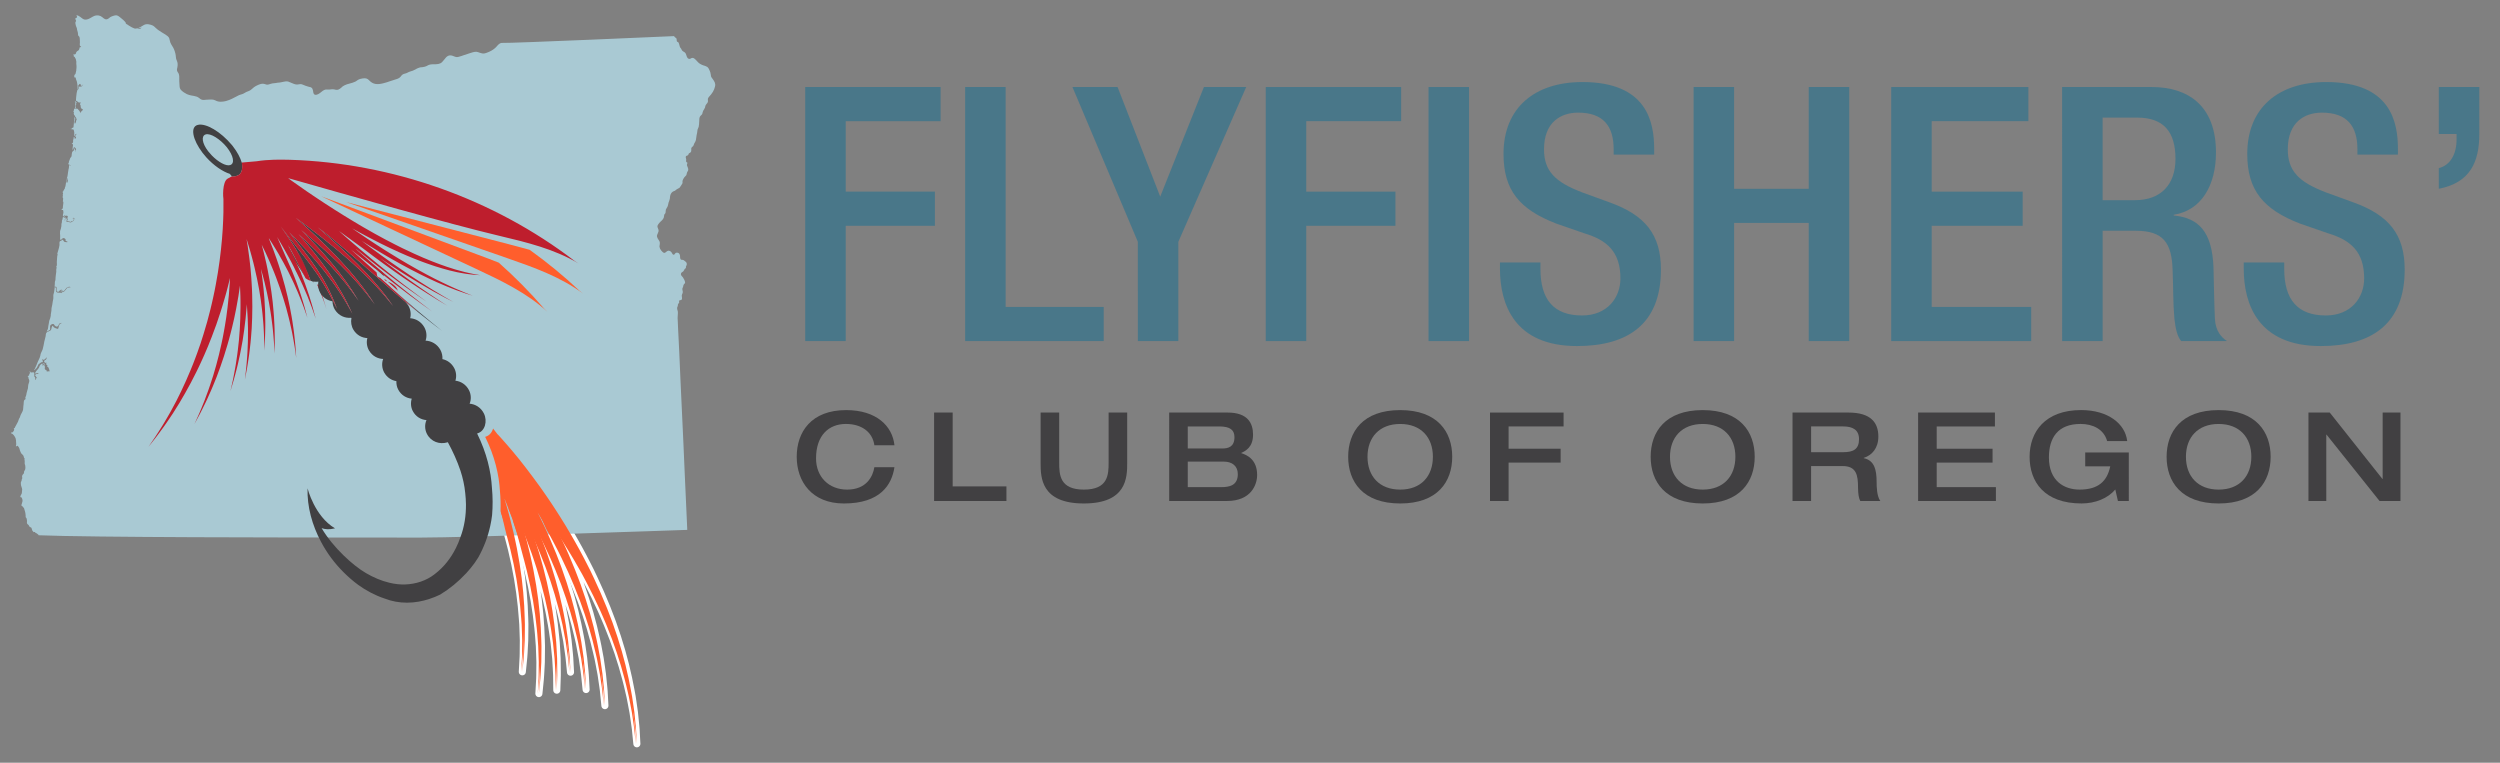 <?xml version="1.0" encoding="utf-8"?>
<!-- Generator: Adobe Illustrator 15.0.2, SVG Export Plug-In . SVG Version: 6.00 Build 0)  -->
<!DOCTYPE svg PUBLIC "-//W3C//DTD SVG 1.1//EN" "http://www.w3.org/Graphics/SVG/1.1/DTD/svg11.dtd">
<svg version="1.1" id="Layer_2" xmlns="http://www.w3.org/2000/svg" xmlns:xlink="http://www.w3.org/1999/xlink" x="0px" y="0px"
	 width="354px" height="108px" viewBox="0 0 354 108" enable-background="new 0 0 354 108" xml:space="preserve">
<rect x="0" y="0" width="354" height="108" fill="#808080" stroke="none"/>
<g>
	<path fill="#FFFFFF" stroke="#FFFFFF" stroke-linejoin="round" stroke-miterlimit="10" d="M72.511,73.395
		c0.125,0.356,0.249,0.715,0.372,1.066c0.5,1.425,0.936,2.871,1.337,4.296c0.11,0.357,0.189,0.716,0.285,1.074
		c0.091,0.356,0.183,0.706,0.272,1.062c0.167,0.709,0.317,1.414,0.471,2.103c0.132,0.696,0.259,1.377,0.387,2.048
		c0.109,0.671,0.203,1.33,0.302,1.971c0.164,1.289,0.305,2.51,0.372,3.639c0.021,0.287,0.044,0.561,0.063,0.832
		c0.014,0.271,0.02,0.535,0.029,0.793c0.018,0.517,0.033,1.005,0.049,1.472c-0.005,0.457-0.009,0.892-0.012,1.287
		c-0.001,0.202-0.003,0.392-0.005,0.573c-0.002,0.185,0,0.357-0.013,0.523c-0.07,1.324-0.113,2.08-0.113,2.08
		s0.075-0.756,0.205-2.07c0.021-0.168,0.026-0.343,0.036-0.529c0.01-0.182,0.022-0.371,0.033-0.57
		c0.021-0.398,0.044-0.832,0.068-1.292c0.005-0.469,0.011-0.959,0.016-1.478c0.002-0.258,0.008-0.524,0.006-0.799
		c-0.007-0.271-0.016-0.553-0.025-0.839c-0.018-1.137-0.107-2.372-0.211-3.673c-0.073-0.652-0.14-1.322-0.217-2.006
		c-0.099-0.676-0.198-1.374-0.3-2.082c-0.125-0.701-0.245-1.417-0.383-2.141c-0.076-0.362-0.15-0.726-0.225-1.09
		c-0.081-0.36-0.146-0.73-0.24-1.093c-0.28-1.2-0.587-2.411-0.929-3.612c0.477,1.162,0.919,2.344,1.334,3.518
		c0.132,0.35,0.238,0.701,0.354,1.049c0.114,0.35,0.228,0.701,0.34,1.045c0.213,0.696,0.409,1.389,0.61,2.064
		c0.176,0.689,0.351,1.357,0.522,2.021c0.152,0.662,0.291,1.316,0.431,1.949c0.247,1.272,0.471,2.483,0.611,3.604
		c0.042,0.28,0.082,0.557,0.118,0.826c0.033,0.268,0.055,0.531,0.082,0.787c0.053,0.518,0.101,1.004,0.147,1.463
		c0.027,0.459,0.05,0.892,0.074,1.289c0.009,0.2,0.021,0.389,0.03,0.572c0.011,0.186,0.026,0.357,0.024,0.521
		c0.014,1.324,0.023,2.082,0.023,2.082s0.025-0.758,0.068-2.082c0.008-0.162,0.003-0.338,0.001-0.523
		c-0.002-0.184-0.005-0.375-0.008-0.573c-0.003-0.399-0.01-0.836-0.015-1.296c-0.026-0.462-0.052-0.954-0.081-1.473
		c-0.018-0.262-0.028-0.525-0.047-0.799c-0.028-0.271-0.055-0.547-0.082-0.834c-0.095-1.137-0.262-2.36-0.456-3.655
		c-0.114-0.644-0.223-1.306-0.349-1.981c-0.141-0.674-0.288-1.359-0.435-2.058c-0.173-0.69-0.339-1.399-0.524-2.114
		c-0.097-0.353-0.197-0.712-0.297-1.068c-0.103-0.358-0.195-0.722-0.312-1.08c-0.229-0.752-0.468-1.504-0.721-2.26
		c0.052,0.11,0.102,0.224,0.152,0.334c0.161,0.334,0.299,0.676,0.445,1.016s0.289,0.679,0.433,1.01
		c0.274,0.678,0.529,1.348,0.79,2.007c0.236,0.668,0.466,1.326,0.695,1.966c0.21,0.649,0.406,1.291,0.603,1.909
		c0.357,1.244,0.686,2.431,0.927,3.537c0.063,0.274,0.127,0.547,0.189,0.81c0.055,0.268,0.101,0.527,0.15,0.783
		c0.095,0.508,0.188,0.988,0.274,1.438c0.064,0.461,0.128,0.885,0.186,1.284c0.028,0.193,0.055,0.384,0.082,0.563
		c0.025,0.186,0.056,0.354,0.068,0.521c0.131,1.318,0.206,2.072,0.206,2.072s-0.041-0.757-0.114-2.082
		c-0.007-0.166-0.027-0.341-0.046-0.523c-0.017-0.182-0.037-0.372-0.057-0.57c-0.04-0.4-0.083-0.83-0.129-1.292
		c-0.065-0.458-0.138-0.944-0.21-1.455c-0.039-0.262-0.072-0.526-0.117-0.792c-0.049-0.268-0.101-0.543-0.152-0.824
		c-0.193-1.119-0.471-2.332-0.775-3.604c-0.17-0.63-0.338-1.285-0.522-1.943c-0.2-0.66-0.405-1.332-0.615-2.017
		c-0.23-0.677-0.458-1.364-0.705-2.062c-0.129-0.346-0.262-0.689-0.392-1.041c-0.134-0.348-0.256-0.701-0.402-1.047
		c-0.089-0.213-0.177-0.427-0.264-0.641c0.585,1.133,1.138,2.286,1.661,3.434c0.162,0.334,0.301,0.676,0.446,1.017
		c0.143,0.34,0.289,0.671,0.432,1.014c0.272,0.673,0.529,1.345,0.788,2.001c0.237,0.672,0.469,1.325,0.696,1.971
		c0.211,0.646,0.405,1.284,0.602,1.9c0.359,1.251,0.685,2.436,0.928,3.544c0.062,0.274,0.125,0.546,0.186,0.81
		c0.056,0.267,0.102,0.524,0.151,0.783c0.096,0.506,0.188,0.986,0.274,1.442c0.067,0.455,0.129,0.882,0.186,1.276
		c0.03,0.199,0.057,0.39,0.083,0.567c0.026,0.183,0.057,0.354,0.067,0.517c0.133,1.319,0.208,2.076,0.208,2.076
		s-0.041-0.759-0.115-2.084c-0.006-0.164-0.028-0.338-0.044-0.521c-0.018-0.183-0.038-0.373-0.058-0.571
		c-0.042-0.4-0.084-0.831-0.129-1.287c-0.066-0.463-0.136-0.949-0.21-1.468c-0.038-0.251-0.072-0.521-0.118-0.785
		c-0.049-0.268-0.101-0.545-0.152-0.823c-0.195-1.127-0.468-2.328-0.777-3.603c-0.168-0.634-0.337-1.282-0.519-1.95
		c-0.201-0.656-0.408-1.328-0.615-2.012c-0.232-0.678-0.461-1.367-0.707-2.061c-0.13-0.349-0.261-0.689-0.39-1.041
		c-0.135-0.351-0.258-0.701-0.405-1.047c-0.563-1.396-1.165-2.802-1.825-4.184c-0.164-0.346-0.33-0.689-0.492-1.032
		c-0.029-0.06-0.06-0.118-0.089-0.177h-3.98C72.412,73.131,72.462,73.264,72.511,73.395z"/>
	<path fill="#FFFFFF" stroke="#FFFFFF" stroke-linejoin="round" stroke-miterlimit="10" d="M76.411,73.033
		c0.377,0.642,0.771,1.281,1.13,1.941c0.186,0.324,0.371,0.649,0.556,0.98c0.177,0.333,0.352,0.669,0.532,0.999
		c0.711,1.331,1.364,2.694,1.98,4.045c0.16,0.335,0.297,0.681,0.445,1.021c0.142,0.336,0.289,0.676,0.431,1.012
		c0.273,0.672,0.528,1.345,0.788,2.003c0.238,0.669,0.469,1.325,0.696,1.971c0.211,0.646,0.406,1.283,0.604,1.902
		c0.357,1.247,0.684,2.433,0.925,3.54c0.065,0.275,0.128,0.546,0.188,0.813c0.056,0.266,0.104,0.522,0.152,0.779
		c0.096,0.505,0.188,0.99,0.272,1.441c0.068,0.457,0.129,0.885,0.187,1.278c0.028,0.198,0.056,0.388,0.083,0.566
		c0.026,0.182,0.056,0.356,0.068,0.52c0.131,1.321,0.207,2.077,0.207,2.077s-0.041-0.76-0.115-2.083
		c-0.005-0.166-0.028-0.343-0.046-0.524c-0.017-0.181-0.038-0.371-0.057-0.571c-0.041-0.398-0.084-0.828-0.131-1.286
		c-0.065-0.463-0.134-0.949-0.209-1.46c-0.039-0.261-0.071-0.529-0.117-0.791c-0.05-0.271-0.101-0.543-0.154-0.823
		c-0.191-1.127-0.468-2.328-0.773-3.604c-0.169-0.635-0.338-1.283-0.521-1.949c-0.201-0.655-0.408-1.326-0.614-2.012
		c-0.233-0.676-0.459-1.364-0.708-2.063c-0.13-0.344-0.26-0.688-0.391-1.038c-0.133-0.347-0.256-0.702-0.404-1.047
		c-0.563-1.397-1.164-2.803-1.823-4.183c-0.114-0.237-0.228-0.479-0.341-0.715c0.172,0.262,0.345,0.524,0.519,0.789
		c0.192,0.309,0.388,0.619,0.585,0.936c0.192,0.311,0.394,0.62,0.58,0.943c0.377,0.637,0.77,1.275,1.131,1.938
		c0.185,0.326,0.369,0.652,0.555,0.981c0.174,0.332,0.354,0.666,0.53,0.996c0.711,1.336,1.365,2.695,1.982,4.05
		c0.161,0.335,0.3,0.679,0.445,1.017s0.289,0.678,0.431,1.014c0.273,0.672,0.53,1.344,0.79,2.008c0.237,0.664,0.47,1.32,0.697,1.964
		c0.211,0.644,0.405,1.287,0.601,1.905c0.358,1.244,0.686,2.431,0.927,3.541c0.064,0.272,0.127,0.545,0.188,0.809
		c0.054,0.268,0.101,0.527,0.152,0.779c0.096,0.512,0.188,0.992,0.273,1.443c0.066,0.457,0.128,0.885,0.187,1.282
		c0.029,0.194,0.055,0.383,0.081,0.565c0.024,0.18,0.055,0.352,0.069,0.52c0.13,1.316,0.206,2.073,0.206,2.073
		s-0.04-0.757-0.113-2.084c-0.006-0.164-0.028-0.341-0.046-0.522c-0.018-0.18-0.038-0.373-0.059-0.568
		c-0.039-0.397-0.083-0.83-0.129-1.291c-0.067-0.459-0.136-0.947-0.21-1.459c-0.037-0.26-0.073-0.523-0.117-0.793
		c-0.048-0.27-0.101-0.541-0.152-0.821c-0.193-1.122-0.469-2.33-0.775-3.603c-0.169-0.635-0.337-1.285-0.521-1.947
		c-0.201-0.657-0.406-1.329-0.614-2.014c-0.232-0.676-0.461-1.369-0.706-2.063c-0.13-0.343-0.261-0.688-0.393-1.039
		c-0.132-0.347-0.256-0.704-0.403-1.048c-0.563-1.393-1.166-2.799-1.826-4.182c-0.163-0.343-0.328-0.689-0.492-1.037
		c-0.173-0.342-0.346-0.684-0.519-1.021c-0.337-0.683-0.704-1.351-1.059-2.015c-0.175-0.336-0.365-0.659-0.548-0.985
		c-0.187-0.326-0.368-0.649-0.55-0.969c-0.19-0.321-0.377-0.634-0.565-0.947c-0.091-0.16-0.186-0.313-0.276-0.47
		c-0.095-0.156-0.19-0.309-0.285-0.46c-0.19-0.31-0.378-0.61-0.565-0.907c-0.018-0.027-0.036-0.055-0.053-0.083h-2.808
		C76.397,73.011,76.404,73.021,76.411,73.033z"/>
	<path fill="#FFFFFF" stroke="#FFFFFF" stroke-linejoin="round" stroke-miterlimit="10" d="M71.875,75.672
		c0.107,0.358,0.192,0.717,0.284,1.072c0.093,0.355,0.182,0.714,0.272,1.063c0.167,0.711,0.317,1.412,0.471,2.104
		c0.133,0.693,0.261,1.378,0.388,2.05c0.108,0.672,0.202,1.329,0.301,1.97c0.166,1.287,0.305,2.51,0.374,3.641
		c0.02,0.281,0.041,0.559,0.062,0.83c0.014,0.271,0.018,0.531,0.029,0.793c0.016,0.517,0.034,1.008,0.048,1.465
		c-0.005,0.462-0.009,0.895-0.012,1.293c-0.002,0.199-0.003,0.392-0.005,0.574c-0.001,0.184-0.001,0.358-0.013,0.522
		c-0.073,1.324-0.113,2.081-0.113,2.081s0.073-0.754,0.206-2.076c0.021-0.164,0.026-0.339,0.037-0.522
		c0.01-0.181,0.019-0.375,0.03-0.573c0.021-0.4,0.043-0.836,0.068-1.296c0.005-0.46,0.011-0.953,0.016-1.474
		c0.001-0.263,0.01-0.523,0.006-0.799c-0.007-0.271-0.017-0.554-0.025-0.836c-0.018-1.14-0.104-2.371-0.212-3.679
		c-0.071-0.647-0.137-1.317-0.216-2.002c-0.096-0.679-0.198-1.375-0.299-2.079c-0.125-0.701-0.245-1.419-0.383-2.145
		c-0.075-0.358-0.15-0.724-0.225-1.086c-0.08-0.365-0.147-0.732-0.24-1.099c-0.191-0.817-0.398-1.641-0.618-2.464h-1.04
		C71.35,73.891,71.625,74.782,71.875,75.672z"/>
</g>
<path fill="#A9C9D3" d="M100.917,11.186c-0.063-0.073-0.125-0.152-0.174-0.241c-0.073-0.101-0.081-0.21-0.085-0.318
	c-0.004-0.034-0.012-0.072-0.021-0.114c-0.019-0.187-0.086-0.374-0.145-0.503c-0.008-0.019-0.008-0.03-0.023-0.047
	c-0.116-0.271-0.202-0.474-0.515-0.583c-0.097-0.043-0.194-0.088-0.293-0.1c-0.188-0.066-0.378-0.14-0.562-0.254
	c-0.168-0.107-0.295-0.249-0.421-0.391c-0.063-0.058-0.131-0.139-0.188-0.196c-0.115-0.113-0.229-0.224-0.409-0.244
	c-0.103,0-0.165,0.038-0.235,0.063c-0.046,0.047-0.098,0.06-0.16,0.077c-0.332,0.051-0.446-0.308-0.508-0.552
	c-0.014-0.018-0.021-0.038-0.021-0.051c-0.036-0.121-0.1-0.27-0.26-0.353c-0.025-0.026-0.063-0.045-0.091-0.061
	c-0.069-0.045-0.141-0.068-0.203-0.146c-0.042-0.05-0.066-0.114-0.095-0.155c-0.027-0.059-0.054-0.147-0.116-0.2
	c-0.12-0.121-0.142-0.251-0.176-0.381c-0.016-0.061-0.035-0.122-0.051-0.189l-0.006-0.021c-0.034-0.109-0.069-0.211-0.151-0.281
	c-0.048-0.021-0.068-0.028-0.089-0.021c-0.038-0.017-0.06-0.017-0.082-0.107c-0.014-0.059-0.023-0.102-0.023-0.161
	c0.01-0.055,0-0.136-0.024-0.194c-0.038-0.067-0.084-0.1-0.14-0.131c-0.027-0.021-0.05-0.042-0.086-0.065
	c-0.042-0.043-0.083-0.084-0.115-0.152C95.066,5.136,72.136,6.14,71.102,6.076c-0.312-0.013-0.541,0.232-0.748,0.469
	c-0.029,0.036-0.073,0.08-0.106,0.123c-0.268,0.275-0.59,0.492-0.983,0.665c-0.258,0.128-0.627,0.26-0.869,0.248
	c-0.162-0.018-0.334-0.072-0.495-0.124c-0.13-0.05-0.279-0.097-0.426-0.124c-0.302-0.021-0.737,0.124-1.111,0.251
	c-0.164,0.067-0.315,0.118-0.445,0.157c-0.175,0.049-0.353,0.099-0.526,0.172c-0.149,0.031-0.302,0.091-0.46,0.138
	c-0.01,0.003-0.01,0.003-0.022,0.003c-0.272,0.072-0.403,0.008-0.617-0.071c-0.045-0.03-0.109-0.059-0.172-0.07
	c-0.617-0.223-0.895,0.107-1.223,0.532c-0.095,0.1-0.197,0.232-0.304,0.353c-0.288,0.291-0.715,0.299-1.122,0.307
	c-0.178-0.007-0.354,0-0.514,0.025c-0.165,0.018-0.303,0.089-0.437,0.16c-0.118,0.06-0.229,0.126-0.361,0.153
	c0,0-0.013,0.005-0.018,0.005c-0.117,0.033-0.23,0.04-0.354,0.069c-0.142,0-0.284,0.012-0.428,0.063
	c-0.226,0.059-0.402,0.172-0.586,0.28l-0.023,0.008c-0.201,0.111-0.384,0.183-0.609,0.241l-0.024,0.004
	c-0.136,0.046-0.236,0.08-0.345,0.14c-0.117,0.072-0.24,0.128-0.39,0.159c-0.341,0.071-0.468,0.181-0.653,0.441
	c-0.201,0.251-0.511,0.339-0.805,0.42c-0.052,0.012-0.094,0.034-0.145,0.05c-0.184,0.054-0.376,0.129-0.565,0.181
	c-0.147,0.055-0.282,0.091-0.425,0.144c-0.723,0.22-1.475,0.423-2.083,0.078c-0.152-0.071-0.26-0.19-0.369-0.282
	c-0.185-0.188-0.362-0.36-0.702-0.36c-0.198,0-0.435,0.041-0.652,0.101c-0.174,0.04-0.306,0.138-0.429,0.216
	c-0.066,0.057-0.15,0.116-0.243,0.158c-0.26,0.129-0.546,0.205-0.819,0.278c-0.233,0.061-0.475,0.12-0.689,0.234
	c-0.206,0.088-0.349,0.205-0.475,0.339c-0.26,0.219-0.479,0.411-0.966,0.258c-0.194-0.051-0.313-0.025-0.461-0.017
	c-0.068,0.017-0.145,0.021-0.223,0.029c-0.08,0-0.165,0-0.235,0c-0.173-0.012-0.341-0.021-0.518,0.058
	c-0.151,0.057-0.293,0.167-0.436,0.292c-0.261,0.205-0.531,0.425-0.841,0.394c-0.243-0.021-0.285-0.274-0.318-0.52
	c-0.026-0.136-0.059-0.294-0.131-0.392c-0.105-0.155-0.315-0.202-0.509-0.23c-0.031-0.014-0.068-0.025-0.107-0.033
	c-0.199-0.051-0.396-0.123-0.589-0.211c-0.067-0.02-0.134-0.05-0.21-0.081c-0.159-0.063-0.312-0.049-0.461-0.02
	c-0.094,0.02-0.186,0.042-0.287,0.032c-0.272-0.004-0.543-0.13-0.798-0.243c-0.161-0.078-0.307-0.131-0.446-0.18
	c-0.226-0.058-0.461,0-0.692,0.042c-0.041,0.018-0.088,0.021-0.137,0.031c-0.128,0.037-0.237,0.049-0.353,0.067
	c-0.09,0.002-0.177,0.019-0.273,0.023c-0.292,0.055-0.501,0.079-0.753,0.099c-0.119,0.02-0.235,0.058-0.345,0.089
	c-0.108,0.04-0.218,0.082-0.333,0.09c-0.125,0.021-0.252-0.022-0.365-0.067c-0.101-0.026-0.201-0.063-0.31-0.063
	c-0.216-0.006-0.49,0.071-0.845,0.244c-0.282,0.13-0.559,0.333-0.803,0.571c-0.167,0.15-0.304,0.191-0.462,0.261
	c-0.065,0.021-0.143,0.038-0.218,0.08c-0.088,0.042-0.177,0.094-0.261,0.144c-0.131,0.079-0.256,0.153-0.419,0.198h-0.017
	c-0.018,0.008-0.029,0.008-0.039,0.01c-0.257,0.068-0.424,0.152-0.659,0.282c-0.387,0.208-0.954,0.518-1.488,0.652
	c-0.017,0.009-0.034,0.009-0.051,0.016c-0.428,0.094-0.984,0.182-1.457-0.088c-0.29-0.159-0.642-0.151-0.971-0.12
	c-0.076,0.005-0.144,0-0.218,0.005c-0.085-0.005-0.155,0.005-0.243,0.021c-0.152,0.023-0.304,0.035-0.464,0
	c-0.166-0.047-0.292-0.126-0.411-0.248c-0.051-0.018-0.101-0.069-0.151-0.099c-0.144-0.109-0.312-0.121-0.472-0.171
	c-0.057,0-0.107-0.017-0.166-0.039c-0.093-0.008-0.202-0.032-0.303-0.049c-0.228-0.052-0.45-0.093-0.664-0.203
	c-0.302-0.15-0.57-0.331-0.797-0.554c-0.143-0.131-0.222-0.346-0.229-0.593c0.007-0.104-0.006-0.219-0.021-0.336
	c-0.012-0.112-0.021-0.233-0.021-0.373c-0.004-0.05,0-0.121,0-0.189c0.008-0.309,0.024-0.644-0.118-0.923
	c-0.024-0.043-0.049-0.088-0.083-0.114c-0.05-0.087-0.101-0.159-0.118-0.269c-0.021-0.117-0.009-0.223,0.026-0.322
	c0.011-0.047,0.018-0.077,0.026-0.127c0.062-0.337,0.066-0.634-0.085-0.953c-0.084-0.183-0.109-0.272-0.125-0.468
	c-0.021-0.378-0.109-0.75-0.27-1.128c-0.067-0.173-0.164-0.326-0.256-0.47c-0.096-0.158-0.198-0.309-0.265-0.497
	c-0.041-0.101-0.057-0.202-0.082-0.313c-0.022-0.085-0.045-0.179-0.068-0.268c-0.085-0.234-0.307-0.373-0.521-0.519
	c-0.02-0.015-0.044-0.034-0.079-0.05c-0.152-0.103-0.315-0.194-0.474-0.287c-0.171-0.108-0.354-0.227-0.53-0.349
	c-0.102-0.072-0.211-0.18-0.313-0.268c-0.144-0.135-0.31-0.304-0.477-0.364c-0.336-0.133-0.837-0.285-1.251-0.019
	c-0.044,0.019-0.075,0.044-0.11,0.067c-0.223,0.133-0.462,0.284-0.722,0.366c0.041-0.005,0.091,0.016,0.124,0.024
	c0.086,0.014,0.099-0.024,0.161-0.048c0.042-0.02,0.084-0.009,0.114-0.031c0.034-0.009,0.062-0.031,0.098-0.038
	c0.04,0,0.04,0.012,0.023,0.049c-0.023,0.03-0.066,0.068-0.107,0.082c-0.076,0.049-0.161,0.071-0.253,0.071
	c-0.05,0-0.076-0.005-0.109-0.033c-0.012-0.038-0.017-0.048-0.042-0.06c-0.017,0-0.049,0.011-0.059-0.007
	c-0.075,0.019-0.164,0.04-0.251,0.04c-0.151,0-0.286-0.07-0.42-0.135c-0.042-0.028-0.075-0.046-0.117-0.056
	c-0.177-0.091-0.312-0.172-0.433-0.255c-0.06-0.036-0.114-0.086-0.173-0.137c-0.004,0.016-0.009,0.02-0.033,0.02
	c-0.008-0.003-0.03-0.032-0.043-0.048c-0.034-0.012-0.042-0.021-0.058-0.034c-0.017-0.006-0.038-0.021-0.055-0.044
	c-0.022-0.006-0.039-0.021-0.047-0.044c-0.004-0.03-0.004-0.059-0.004-0.078l0.004-0.021c-0.025-0.03-0.053-0.067-0.074-0.095
	c-0.031-0.037-0.06-0.058-0.082-0.101c-0.129-0.144-0.293-0.277-0.457-0.411C17.133,2.556,17.063,2.507,17,2.45
	c-0.213-0.177-0.424-0.34-0.733-0.267c-0.201,0.05-0.37,0.11-0.512,0.17c-0.098,0.039-0.185,0.103-0.262,0.169
	c-0.062,0.06-0.135,0.1-0.192,0.145c-0.319,0.173-0.529,0.008-0.763-0.189c-0.021-0.021-0.039-0.027-0.068-0.056
	c-0.294-0.238-0.644-0.297-1.017-0.203c-0.186,0.055-0.353,0.166-0.521,0.258c-0.287,0.168-0.58,0.339-0.917,0.297
	c-0.21-0.029-0.378-0.163-0.536-0.289c-0.042-0.02-0.081-0.064-0.12-0.101c-0.185-0.13-0.36-0.21-0.546-0.252
	c0.022,0.03,0.042,0.059,0.051,0.101c0.024,0.079,0.083,0.21,0.016,0.26c-0.045,0.039-0.134,0.039-0.186,0.088
	c-0.046,0.063-0.015,0.171,0.025,0.235c0.019,0.046,0.049,0.088,0.056,0.139c0.004,0.074-0.075,0.103-0.089,0.174
	c-0.049,0.148,0.039,0.358,0.06,0.508c0.023,0.129,0.108,0.234,0.139,0.352c0.029,0.123,0.02,0.26,0.071,0.374
	c0.058,0.13,0.076,0.291,0.091,0.427c0.015,0.082-0.003,0.166,0.015,0.215c0.044,0.097,0.133,0.117,0.179,0.207
	c0.056,0.113,0.051,0.235,0.058,0.354c0,0.151,0.008,0.29,0.018,0.441c0.004,0.112-0.042,0.261-0.018,0.361
	c0.008,0.042,0.008,0.16,0.073,0.152c0.011,0.008,0.029-0.023,0.053-0.016c-0.021-0.008,0.069,0.043,0.059,0.027
	c0.028,0.052-0.041,0.052-0.066,0.076c-0.024,0.04,0.007,0.12,0.011,0.165C11.418,6.78,11.408,6.78,11.408,6.78
	c-0.011,0.007-0.042-0.161-0.042-0.17c-0.069,0.009-0.125,0.291-0.151,0.358c-0.029,0.092-0.057,0.156-0.159,0.201
	c-0.167,0.085-0.243,0.173-0.298,0.347c-0.02,0.085-0.008,0.101-0.089,0.158c-0.042,0.006-0.107,0.03-0.15,0.039
	c-0.034,0-0.101-0.032-0.131,0.002c-0.037,0.031,0.021,0.059,0.046,0.098c0.042,0.063-0.008,0.072-0.008,0.113
	c0.008,0.096,0.122,0.101,0.168,0.16c0.026,0.021,0.026,0.098,0.038,0.139c0.02,0.039,0.068,0.05,0.088,0.081
	c0.026,0.049,0.019,0.104,0.026,0.133c0.023,0.108,0.05,0.168,0.063,0.282c0.004,0.109-0.013,0.217-0.005,0.329
	c0.017,0.2,0.056,0.371,0.026,0.573c-0.034,0.116-0.017,0.238-0.03,0.357c-0.021,0.12-0.042,0.231-0.08,0.346
	c-0.034,0.056-0.008,0.149-0.051,0.177c-0.011,0.018-0.058,0.018-0.075,0.049c-0.025,0.025-0.025,0.053-0.044,0.075
	c-0.027,0.076-0.048,0.104-0.031,0.175c0.009,0.042-0.021,0.134,0.042,0.167c0.037,0.015,0.1,0.015,0.163,0.015
	c0.014,0.139,0.021,0.253,0.084,0.368c0.055,0.103,0.101,0.259,0.112,0.385c0.018,0.122,0.042,0.244,0.053,0.365
	c0.007,0.148,0,0.31,0.015,0.45c0,0.043,0.016,0.108,0.073,0.049c0.02-0.013,0.003-0.109,0.012-0.128
	c0.008-0.061-0.018-0.088-0.012-0.134c0-0.031,0.027-0.048,0.032-0.077c0.004-0.003,0-0.042-0.008-0.063
	c0-0.038,0-0.101,0.013-0.126c0.033-0.063,0.083-0.054,0.116-0.12c0.036-0.054,0.036-0.083,0.11-0.075
	c0.068-0.01,0.055,0.069,0.098,0.061c0.002,0.05-0.005,0.129,0.013,0.163c0.049,0.06,0.125,0.06,0.167,0.025
	c0.041-0.01,0.066-0.047,0.089-0.078l0,0c0.028-0.047,0.054-0.096,0.086-0.14c-0.017,0.109-0.058,0.179-0.135,0.252
	c-0.066,0.089-0.175,0.117-0.285,0.101c-0.076,0-0.21-0.033-0.219,0.077c0.005,0.071,0.025,0.146,0.008,0.213
	c-0.016,0.059-0.066,0.071-0.113,0.101c-0.08,0.057-0.121,0.22-0.13,0.298c-0.017,0.081-0.046,0.143-0.05,0.222
	c-0.017,0.19-0.035,0.391-0.068,0.571c-0.018,0.112-0.011,0.231-0.024,0.342c-0.004,0.092-0.059,0.171,0.076,0.213
	c0.06,0.023,0.091,0.037,0.136,0.08c0.031,0.039,0.031,0.039,0.082,0.066c0.043,0.006,0.055,0.052,0.102,0.072
	c0.042,0.014,0.108,0,0.15-0.016c0.038-0.004,0.059-0.013,0.115-0.025c0.006,0.074-0.047,0.093-0.057,0.171
	c-0.008,0.052-0.037,0.152-0.025,0.194c0.025,0.065,0.077,0.065,0.084,0.109c0.01,0.028-0.002,0.07-0.002,0.092
	c-0.005,0.049-0.005,0.11,0.013,0.17c0.008,0.013,0.023,0.006,0.033,0.035c0.003,0.014,0,0.035,0.016,0.056
	c0.01,0.016,0.028,0.046,0.051,0.065c0.025,0.032,0.025,0.042,0.067,0.058c0.034,0.014,0.058-0.016,0.093,0.014
	c0.076,0.021,0.025,0.064,0,0.11c-0.026,0.029-0.003,0.06-0.018,0.091c-0.024,0.04-0.075,0.053-0.11,0.072
	c-0.099,0.097-0.145,0.203-0.132,0.319c-0.027-0.071-0.102-0.158-0.136-0.229c-0.033-0.081-0.093-0.138-0.137-0.193
	c-0.047-0.04-0.081-0.068-0.116-0.128c-0.024-0.056-0.042-0.08-0.1-0.083c-0.067-0.032-0.121-0.018-0.185-0.01
	c-0.016,0.01-0.168,0.021-0.168,0.021c0-0.042,0.05-0.058,0.087-0.061c0.039-0.016,0.022-0.016,0.027-0.06
	c0,0-0.005-0.007,0.003-0.017c0.008-0.003,0.008,0,0.026-0.003c0.02,0,0-0.016-0.014-0.039c-0.005-0.019-0.013-0.05-0.005-0.061
	c0-0.048-0.011-0.098-0.008-0.161c0.008-0.046,0-0.088,0.034-0.13c0.023-0.03,0.041-0.042,0.041-0.087c0-0.031,0.009-0.042,0-0.072
	c-0.003-0.02-0.018-0.043-0.018-0.059c0-0.021,0.006-0.043,0.027-0.051c0.017-0.021,0.051-0.029,0.051-0.05
	c0.017-0.029-0.009-0.059,0-0.093c-0.009,0.009-0.035,0.009-0.044,0.009c-0.007-0.039-0.045-0.106-0.065-0.119
	c-0.035-0.029-0.106-0.021-0.153-0.021c0.009,0.006,0.009,0.021,0.009,0.032c0.063,0.01,0.067,0,0.08,0.049
	c0.021,0.033,0.005,0.093,0.012,0.143c-0.005,0.092-0.012,0.182-0.025,0.277c-0.013,0.103-0.013,0.206-0.017,0.307
	c-0.007,0.104-0.059,0.198-0.083,0.275c-0.119-0.016-0.064,0.145-0.085,0.202c-0.025,0.039-0.05,0.052-0.058,0.11
	c-0.017,0.034-0.009,0.079-0.009,0.113c0.088,0.021,0.063,0.16,0.067,0.23c-0.017-0.002-0.042,0.008-0.055,0
	c-0.012,0.047-0.003,0.078,0.039,0.072c0,0.079,0.042,0.117,0.076,0.161c0.026,0.024,0.041,0.029,0.063,0.074
	c0.022,0.015,0.007,0.071,0.034,0.105c0.029,0.072,0.118,0.109,0.147,0.18c0.024,0.039,0.017,0.077,0.033,0.128
	c0.007,0.023,0.042,0.083,0.046,0.111c0.005,0.089-0.072,0.14-0.09,0.219c-0.011,0.034,0.006,0.091-0.007,0.131
	c-0.013,0.022-0.042,0.079-0.05,0.121c-0.026,0.052-0.067,0.182-0.138,0.103c-0.026-0.033-0.023-0.192-0.023-0.222l-0.015-0.02
	c0.116-0.121,0.109-0.391,0.125-0.542c-0.067,0.019-0.092-0.065-0.076-0.13c-0.083-0.014-0.035,0.261-0.042,0.328
	c0,0.113-0.034,0.235-0.067,0.344c-0.017,0.131-0.017,0.26-0.025,0.384c0,0.136-0.05,0.28-0.042,0.41
	c-0.084,0.04-0.123,0.051-0.196,0.101c-0.024,0.008-0.057,0.045-0.072,0.066c-0.026,0.031-0.004,0.081-0.068,0.07
	c-0.014-0.049-0.083-0.031-0.083,0c0.142,0.03,0.268,0.044,0.419,0.072c0.042,0.06,0.054,0.151,0.075,0.232
	c0.018,0.081,0.034,0.129,0.034,0.228c0.009,0.158-0.021,0.332,0.009,0.475c0.034,0,0.053-0.021,0.049-0.052
	c0.097-0.021,0.034-0.14,0.061-0.201c0.042-0.057,0.171-0.064,0.243-0.064c0.005,0.015,0.005,0.033,0,0.044
	c-0.042,0.011-0.142,0.009-0.168,0.041c-0.026,0.021-0.003,0.111-0.018,0.159c-0.033,0.117-0.113,0.24,0.075,0.159
	c0,0.103,0.018,0.224-0.1,0.265c-0.049,0.027-0.092,0.027-0.107-0.031c-0.026-0.067,0.049-0.067,0.033-0.131
	c-0.075,0.01-0.118-0.021-0.122-0.092c-0.071,0.105-0.034,0.254-0.084,0.373c-0.063,0.124-0.013,0.241-0.037,0.37
	c-0.017,0.121-0.076,0.165-0.201,0.181c0.006,0.028,0.038,0.043,0.067,0.064c0.067,0.029,0.07,0.007,0.097,0.064
	c0.037,0.1,0.021,0.247-0.006,0.343c-0.012,0.074-0.076,0.514,0.034,0.533c-0.025-0.04-0.025-0.088-0.008-0.139
	c0.003-0.008,0.037-0.008,0.041-0.022c0.008-0.029-0.004-0.071,0.008-0.091c0.026-0.047,0.042-0.06,0.063-0.118
	c0.017-0.043-0.012-0.101,0.082-0.089c0.034,0.018,0.016,0.037,0.041,0.037c0.012,0.015,0.051,0.031,0.068,0.043
	c0.042,0.037,0.071,0.058,0.096,0.108c0.013,0.043,0.063,0.1,0.046,0.14c-0.01,0.058-0.067,0.069-0.105,0.029
	c0,0.082,0.005,0.183,0.095,0.229c-0.117,0.084-0.149-0.229-0.184-0.307c-0.004-0.026-0.05-0.164-0.101-0.113
	c-0.042,0.043,0.013,0.181,0,0.24c-0.051,0.124-0.216,0.164-0.261,0.289c-0.062,0.166-0.058,0.361-0.083,0.549
	c-0.03,0.094-0.035,0.145-0.105,0.199c-0.062,0.049-0.11,0.101-0.123,0.202c-0.017,0.089-0.051,0.147-0.093,0.239
	c-0.044,0.118-0.093,0.282-0.084,0.409c-0.167,0-0.058,0.112,0.018,0.172c0.096,0.049,0.26,0.032,0.26,0.201
	c-0.04-0.04-0.138-0.142-0.193-0.114c-0.066,0.022-0.044,0.134-0.049,0.193c0.009,0.138-0.026,0.273-0.068,0.403
	c-0.083,0.37-0.087,0.744-0.176,1.101c-0.013,0.035-0.076,0.142-0.066,0.165c0.011,0.05,0.08,0.02,0.118,0.036
	c0.117,0.072-0.004,0.065-0.026,0.124c-0.035,0.058,0.059,0.122,0.075,0.172c0.027,0.108-0.042,0.065-0.067,0.137
	c-0.033,0.074,0.043,0.082-0.042,0.144c-0.092,0.046-0.092-0.042-0.104-0.13c0-0.135,0.054-0.256,0.038-0.412H9.426
	c-0.033,0.211-0.059,0.398-0.091,0.617c-0.021,0.135-0.029,0.273-0.059,0.406c-0.021,0.1-0.077,0.172-0.1,0.271
	c-0.012,0.028,0.002,0.097-0.012,0.13c-0.012,0.04-0.058,0.022-0.081,0.069c-0.035,0.041-0.004,0.079-0.03,0.119
	c-0.023,0.03-0.055,0.012-0.089,0.061c-0.017,0.032,0.008,0.084-0.008,0.108c-0.026,0.028-0.076,0.013-0.092,0.05
	c-0.008,0.034,0.023,0.084,0.027,0.104c0.009,0.029,0.023,0.076,0.031,0.1c0.008,0.029,0.025,0.047,0.017,0.05
	c0,0.049-0.039,0.038-0.042,0.059c-0.025,0.082,0.018,0.152,0.01,0.228c0.008,0.076-0.05,0.13-0.038,0.222
	c0.011,0.095,0.073,0.159,0.083,0.223c-0.004,0.039-0.025,0.081-0.025,0.123c-0.004,0.058,0.004,0.088-0.008,0.138
	c-0.038,0.079-0.047,0.118,0.046,0.167c0.038,0.23-0.058,0.503-0.063,0.744c0.006,0.15-0.013,0.314-0.196,0.29
	c0,0.124,0.125,0.151,0.222,0.124C8.953,29.857,9,30.021,8.97,30.171c-0.004,0.083-0.054,0.15-0.062,0.239
	c0,0.062,0,0.141,0.008,0.222c0.083-0.018,0.15-0.108,0.233-0.131c0.118-0.022,0.127,0.101,0.215,0.101
	c-0.003-0.021,0.003-0.04,0-0.07c0.076-0.019,0.176,0.012,0.221,0.083c0.051,0.102-0.021,0.149-0.041,0.231
	c-0.033,0.1,0.06,0.154,0.041,0.252C9.57,31.161,9.484,31.235,9.518,31.3c0.035,0.062,0.182,0.05,0.236,0.041
	c0.066,0.017,0.108,0.045,0.172,0.06c0.11,0.041,0.102,0.007,0.172-0.06c0.077-0.056,0.164-0.029,0.245-0.071
	c0.167-0.093-0.16-0.353,0.025-0.42c0.143-0.043,0.183,0.177,0.294,0.227c-0.087,0.03-0.125-0.076-0.185-0.125
	c-0.05-0.052-0.134-0.064-0.117,0.045c0.016,0.114,0.202,0.244,0.002,0.31c-0.154,0.043-0.247,0.195-0.399,0.195
	c-0.083-0.013-0.15-0.061-0.219-0.064c-0.074-0.022-0.15,0-0.218,0c-0.092-0.019-0.143-0.058-0.125-0.153
	c0.075-0.057,0.082-0.316,0-0.358c-0.152-0.109-0.191,0.204-0.185,0.292c-0.026,0.009-0.041,0.017-0.056,0
	c-0.02-0.079,0.015-0.159,0.049-0.222c0.04-0.08,0.106-0.139,0.09-0.222c-0.083-0.018-0.113,0.122-0.185,0.071
	c-0.11-0.071,0.083-0.126,0.033-0.206c-0.016-0.034-0.083-0.034-0.118-0.021c-0.066,0.06,0.035,0.05,0.018,0.111
	c-0.018,0.038-0.142,0.045-0.179,0.077c-0.013,0.081,0.011,0.171-0.022,0.24c-0.028,0.085-0.066,0.13-0.08,0.212
	c-0.012,0.069,0.004,0.158-0.004,0.214c-0.013,0.075-0.035,0.116-0.052,0.182c-0.04,0.117-0.006,0.237-0.019,0.354
	c-0.038,0.124-0.055,0.263-0.077,0.383c-0.025,0.143-0.139,0.303-0.112,0.442c0.013,0.08-0.009,0.135-0.009,0.223
	c0,0.093,0.025,0.181,0.022,0.272c0,0.183,0.011,0.381-0.013,0.559c0.059,0.014,0.104,0.071,0.125,0.135
	c0.038-0.035,0.043-0.104,0.083-0.164c0.04-0.05,0.086-0.068,0.141-0.092c0.129-0.08,0.206-0.08,0.324,0.013
	c0.05,0.029,0.1,0.08,0.117,0.13c0.012,0.042-0.017,0.101-0.014,0.16c0.014,0.042,0.045,0.032,0.084,0.058
	c0.05,0.012,0.079,0.05,0.126,0.085c0.045,0.016,0.095,0.016,0.126,0.05c-0.198,0.069-0.358,0.009-0.542-0.042
	c-0.068-0.172-0.287-0.441-0.37-0.142c-0.143,0.049-0.241,0.032-0.278,0.204c-0.021,0.132,0.003,0.267,0,0.408
	c-0.013,0.135-0.038,0.265-0.077,0.394c-0.058,0.139-0.058,0.282-0.117,0.413c-0.042,0.125-0.053,0.228-0.102,0.341
	c0,0.039-0.022,0.087-0.009,0.128c0.009,0.038,0.048,0.043,0.037,0.088c0.024,0.03-0.05,0.135-0.05,0.172
	c-0.005,0.107-0.019,0.211-0.027,0.304c-0.015,0.164-0.028,0.367-0.037,0.551C8.03,37.269,8.087,37.46,8.03,37.663
	c-0.075-0.029-0.052,0.031-0.052,0.061c0.008,0,0.018,0.063,0.018,0.063c0.008,0.037,0.008,0.043,0.016,0.076
	c0.013,0.12-0.042,0.204-0.05,0.33c-0.007,0.095,0.016,0.188,0.008,0.289c-0.024,0.266-0.092,0.513-0.1,0.778
	c-0.005,0.182,0,0.37-0.067,0.548c-0.062,0.133-0.025,0.255-0.042,0.391c-0.009,0.074-0.017,0.162-0.02,0.233
	c0.003,0.06-0.005,0.108-0.005,0.159c0.016,0.005,0.032,0.015,0.051,0.021c0.066,0,0.117-0.041,0.169,0
	c0.07,0.052,0.07,0.219,0.057,0.292c-0.008,0.102-0.042,0.314,0.084,0.343c0.017,0.097,0.091,0.088,0.167,0.064
	c0.109-0.027,0.122-0.093,0.19-0.177c0.011-0.024,0.046-0.017,0.059-0.03c0.016-0.009,0.037-0.037,0.048-0.043
	c0.102-0.088,0.249-0.024,0.312,0.085c-0.038,0.045-0.125-0.012-0.18-0.012c-0.068,0-0.159,0.058-0.126,0.122
	c0.168,0,0.272,0.021,0.428-0.043c0.05-0.021,0.112-0.079,0.154-0.125c0.046-0.026,0.039-0.021,0.064-0.063
	c0.012-0.023-0.006-0.058,0.025-0.082c0.024-0.027,0.072-0.011,0.096-0.049c0.012-0.012-0.01-0.05,0.012-0.088
	c0.042-0.044,0.16-0.08,0.21-0.106c0.106-0.054,0.152-0.104,0.278-0.095c0.063,0,0.125,0.058,0.189,0.049
	c-0.131,0.066-0.315,0.03-0.449,0.097c-0.127,0.061-0.203,0.171-0.273,0.281c-0.051,0.063-0.106,0.102-0.153,0.163
	c-0.054,0.068-0.028,0.072-0.124,0.108c-0.089,0.04-0.223,0.06-0.3,0.141c0.046,0.042,0.01,0.055-0.037,0.063
	c-0.012-0.031-0.026-0.04-0.03-0.063c-0.146,0.031-0.273-0.018-0.421-0.007c-0.188,0.007-0.293-0.102-0.318-0.282
	c-0.026-0.14,0.071-0.404-0.08-0.464c-0.038-0.016-0.073-0.016-0.105-0.023c-0.005,0.075-0.009,0.138-0.009,0.189
	c-0.008,0.147-0.034,0.325-0.059,0.469c-0.018,0.173-0.114,0.341-0.114,0.49s0.005,0.282,0,0.422
	c-0.004,0.162-0.063,0.308-0.087,0.469c-0.026,0.294-0.092,0.6-0.16,0.887c-0.025,0.108-0.018,0.198-0.018,0.313
	c0,0.199-0.074,0.39-0.092,0.582c0,0.176-0.007,0.308-0.059,0.45c-0.035,0.11-0.035,0.198-0.09,0.297
	c-0.105,0.194-0.097,0.382-0.134,0.569c-0.022,0.115-0.039,0.217-0.063,0.312c-0.035,0.186-0.025,0.41-0.118,0.579
	c-0.058,0.09-0.093,0.179-0.117,0.273c0.135-0.074,0.243-0.151,0.395-0.223c0.076-0.029,0.089-0.05,0.1-0.151
	c0-0.08-0.007-0.153-0.02-0.232c-0.004-0.18-0.004-0.323,0.172-0.411c0.125-0.081,0.319-0.141,0.411,0.011
	c0.042,0.081,0.042,0.119,0.118,0.161c0.134,0.118,0.214,0.167,0.378,0.079c0.159-0.092,0.117-0.272,0.252-0.383
	c0.058-0.058,0.113-0.07,0.175-0.079c0.047-0.008,0.149-0.05,0.103,0.012c-0.017,0.077-0.144,0.066-0.193,0.101
	c-0.102,0.076-0.146,0.29-0.194,0.407c-0.025,0.072-0.029,0.231-0.093,0.291c-0.075,0.05-0.327-0.088-0.403-0.102
	c-0.07-0.026-0.118-0.068-0.18-0.101c-0.03-0.03-0.063-0.06-0.081-0.089c-0.009-0.03-0.015-0.045-0.025-0.067
	c0-0.006-0.016-0.006-0.021-0.021c0,0,0.004-0.021-0.013-0.034c0-0.023-0.024-0.023-0.032-0.009
	c-0.031,0.009-0.038,0.031-0.051,0.037c-0.028,0.036-0.028,0.036-0.042,0.058c-0.014,0.057-0.034,0.101-0.059,0.152
	c0,0.057-0.025,0.109-0.03,0.167c-0.024,0.063-0.038,0.144-0.08,0.201c-0.068,0.078-0.165,0.108-0.265,0.149
	c-0.095,0.068-0.249,0.097-0.331,0.184c-0.132,0.116-0.11,0.358-0.143,0.527c-0.042,0.246-0.123,0.466-0.178,0.717
	c-0.083,0.38-0.135,0.792-0.243,1.145c-0.058,0.188-0.169,0.349-0.236,0.521c-0.059,0.13-0.075,0.248-0.1,0.391
	c-0.055,0.282-0.227,0.559-0.339,0.825c-0.164,0.406-0.325,0.811-0.517,1.191c0.024,0.011,0.076,0.011,0.092,0.006
	c0.025-0.043,0.06-0.122,0.089-0.172c0.054-0.052,0.097-0.07,0.151-0.104c0.063-0.09,0.147-0.271,0.198-0.377
	c0.032-0.102,0.041-0.144,0.12-0.203c0.056-0.042,0.105-0.081,0.173-0.118c0.101-0.093,0.177-0.143,0.307-0.164
	c0.046,0,0.055,0.065,0.084,0.011c0.029-0.011-0.004-0.103-0.013-0.127C6.033,51.044,5.991,50.9,6.024,50.82
	c0.102,0.04,0.109,0.191,0.227,0.143c0.013-0.025,0.047-0.063,0.071-0.102c0.038-0.035,0.089-0.041,0.114-0.069
	c0.084-0.059,0.126-0.165,0.216-0.213c-0.044,0.091-0.056,0.204-0.115,0.3c-0.063,0.093-0.201,0.109-0.26,0.202
	c-0.063,0.093-0.013,0.192,0.071,0.251c0.097,0.072,0.172,0.072,0.278,0c-0.071,0.101-0.147,0.219-0.03,0.32
	c0.056,0.064,0.092,0.008,0.118,0.101c0,0-0.034,0.078-0.026,0.1c0,0.03,0.018,0.073,0.026,0.103
	c0.041-0.01,0.083,0.018,0.128,0.018c-0.006,0.053-0.006,0.081,0.014,0.145c0.169,0.04,0.056,0.329,0.203,0.42
	c-0.114,0.111-0.382-0.04-0.424,0.131c0.021-0.131,0.003-0.196-0.098-0.254c-0.101-0.078-0.197-0.078-0.201-0.23
	c-0.021-0.122,0.063-0.163,0.012-0.294c-0.045-0.074-0.058-0.067-0.063-0.132c-0.008-0.037,0.018-0.107,0.018-0.166
	c0-0.042-0.004-0.121-0.056-0.143c-0.029-0.018-0.137-0.008-0.155,0.012c-0.008,0.029,0.046,0.069,0.071,0.073
	c0.025,0.027,0.071,0.027,0.063,0.075c-0.016,0.055-0.085,0.055-0.101,0.122c-0.008,0.054-0.051,0.05-0.093,0.054
	c0-0.049,0.017-0.093,0.008-0.134c0-0.019,0-0.039-0.005-0.059c0-0.021-0.012-0.011-0.012-0.031
	c-0.016-0.042-0.008-0.042,0.009-0.077c0.003-0.005,0.025-0.005,0-0.012c-0.033,0-0.084,0.012-0.119,0.028
	c-0.042,0.015-0.066,0.03-0.093,0.064c-0.1,0.068-0.15,0.145-0.206,0.247c-0.062,0.114-0.062,0.231-0.142,0.315
	c-0.088,0.119-0.147,0.211-0.236,0.289C5.167,52.483,4.776,53,5.1,52.879c0.106-0.035,0.362-0.132,0.341,0.08
	c-0.123-0.022-0.214-0.042-0.329,0.021c-0.05,0.018-0.147,0.11-0.147,0.149c0.008,0.069,0.043,0.05,0.064,0.076
	C5.038,53.231,5.078,53.3,5.1,53.341c0.017,0.021,0.089,0.075,0.091,0.102c0.027,0.079-0.054,0.131-0.079,0.157
	c-0.039,0.06-0.045,0.13-0.045,0.191c-0.125,0.021-0.083-0.117-0.075-0.181c0.016-0.102,0.033-0.108-0.051-0.202
	c-0.076-0.081-0.076-0.022-0.076-0.138c-0.009-0.079,0-0.161-0.016-0.245c0.007-0.08,0.033-0.195-0.018-0.258
	c-0.153-0.162-0.597,0.159-0.562-0.229c-0.161,0.08-0.011,0.177-0.018,0.278c0.005,0.1-0.202,0.128-0.093,0.282
	c-0.092,0.028-0.078,0.093-0.13,0.142c-0.03,0.03-0.083,0.008-0.1,0.051c-0.013,0.071,0.063,0.05,0.079,0.087
	c0.033,0.078,0.025,0.138,0.04,0.231c0.019,0.08,0.073,0.121,0.086,0.202c0.043,0.203-0.024,0.353-0.086,0.531
	c-0.081,0.198-0.056,0.417-0.089,0.633c-0.042,0.224-0.151,0.447-0.188,0.672c-0.031,0.158-0.036,0.272-0.091,0.414
	c-0.046,0.107-0.113,0.272-0.133,0.408c0.05-0.008,0.109-0.058,0.141-0.089c0.035,0.128-0.209,0.19-0.268,0.308
	c-0.072,0.154-0.051,0.386-0.075,0.563c-0.009,0.151-0.06,0.313-0.051,0.478c0,0.086,0,0.166-0.021,0.268
	c-0.048,0.271-0.23,0.504-0.348,0.764c-0.051,0.12-0.068,0.251-0.126,0.371c-0.067,0.117-0.126,0.174-0.163,0.324
	c-0.039,0.195-0.16,0.388-0.249,0.559c-0.084,0.209-0.243,0.381-0.304,0.604c-0.022-0.006-0.073,0-0.1,0
	c-0.017,0.018-0.026,0.066-0.026,0.09c0,0,0.052,0.068,0.055,0.113c0,0.096-0.055,0.177-0.096,0.229
	c-0.051,0.101-0.211,0.298-0.32,0.13c0.009,0.068-0.008,0.131-0.02,0.188c0.278,0.015,0.562,0.481,0.646,0.725
	c0.053,0.16,0.053,0.373,0.063,0.552c0.004,0.09,0.009,0.184,0.018,0.272c-0.005,0.11-0.067,0.224-0.042,0.319
	c0.063-0.017,0.091-0.098,0.164-0.119c0.096-0.004,0.105,0.053,0.164,0.104c0.076,0.098,0.15,0.217,0.178,0.34
	c0.028,0.146,0.064,0.229,0.12,0.369c0.054,0.112,0.088,0.244,0.172,0.322c0.111,0.123,0.215,0.15,0.278,0.32
	c0.05,0.143,0.036,0.269,0.167,0.369c-0.083,0.072,0,0.252,0,0.341c0.005,0.122-0.016,0.255-0.008,0.362
	c0.008,0.119,0.063,0.162,0.083,0.278c0.019,0.206,0.06,0.468-0.066,0.666c-0.084,0.121-0.115,0.134-0.115,0.308
	c0,0.145-0.019,0.152-0.104,0.229c-0.076,0.063-0.143,0.167-0.16,0.27c-0.024,0.11,0.043,0.246,0.013,0.356
	c-0.013,0.056-0.054,0.103-0.073,0.153c-0.016,0.051,0,0.099-0.007,0.131c-0.018,0.1-0.1,0.171-0.11,0.263
	c-0.025,0.349,0.056,0.58,0.169,0.897c0.025,0.035,0.017,0.145,0.008,0.193c-0.024,0.15-0.037,0.291-0.042,0.45
	c-0.019,0.136-0.345,0.481-0.152,0.597c-0.024-0.172,0.131,0.028,0.157,0.08c0.046,0.096,0.088,0.213,0.095,0.324
	c0.018,0.125-0.031,0.225-0.058,0.334c-0.013,0.082-0.035,0.145-0.06,0.215c-0.007,0.03-0.062,0.133-0.053,0.161
	c0.005,0.06,0.079,0.06,0.122,0.097c0.049,0.049,0.042,0.054,0.082,0.101c0.018,0.03,0.022,0.063,0.049,0.103
	c0.021,0.014,0.072-0.007,0.099,0.025c0.04,0.032,0.025,0.096,0.048,0.139c0.05,0.137,0.083,0.246,0.113,0.377
	c0.022,0.119,0.072,0.211,0.072,0.342c0.004,0.08,0.011,0.132,0.028,0.252c0.009,0.058-0.021,0.199,0.014,0.264
	c0.017,0.047,0.062,0.048,0.101,0.105l0.025,0.104c0.024,0.129,0.067,0.227,0.049,0.359c-0.003,0.132-0.042,0.277,0.06,0.377
	c0.059,0.07,0.143,0.111,0.194,0.183c0.04,0.079,0.057,0.161,0.117,0.202c0.065,0.078,0.16,0.07,0.225,0.125
	c0.069,0.047,0.051,0.125,0.086,0.206c0.024,0.071,0.091,0.342,0.195,0.321c0,0.041,0.018,0.069,0.018,0.119
	C4.798,75.329,5,75.271,4.983,75.422c0.147,0.051,0.318,0.158,0.426,0.27c0.052,0.039,0.068,0.069,0.088,0.099l-0.112-0.007
	c0,0-0.025,0-0.025,0.007c7.869,0.312,34.826,0.319,47.957,0.325c2.814,0.007,5.042,0,6.159,0.007
	c6.267,0.011,37.289-1.072,37.842-1.093l-0.008-0.127c-0.016-0.483-0.042-0.959-0.064-1.446c-0.042-0.909-0.081-1.826-0.124-2.739
	l-0.167-3.689c-0.058-1.414-0.133-2.846-0.184-4.264c-0.075-1.508-0.143-3.021-0.21-4.523c-0.066-1.485-0.132-2.943-0.206-4.417
	c-0.059-1.323-0.113-2.651-0.173-3.976c-0.05-0.944-0.099-2.053-0.159-3.18c-0.011-0.39-0.03-0.787-0.051-1.164
	c-0.002-0.164-0.013-0.323-0.023-0.475c0.006-0.139,0.011-0.283,0.021-0.412c0.021-0.175,0.023-0.328,0.012-0.489
	c-0.01-0.069-0.027-0.141-0.051-0.212c-0.034-0.108-0.068-0.218-0.046-0.353c0-0.046,0.033-0.079,0.046-0.129
	c0.023-0.032,0.028-0.077,0.041-0.118c0.01-0.029,0.012-0.064,0.012-0.101c-0.002-0.061,0.014-0.113,0.039-0.174
	c0.024-0.043,0.051-0.07,0.076-0.094c0.025-0.043,0.066-0.056,0.075-0.146c0.008-0.02-0.004-0.059-0.009-0.087
	c-0.021-0.049-0.034-0.1,0.009-0.149c0.068-0.061,0.125-0.073,0.185-0.066c0.084-0.018,0.161-0.02,0.202-0.165
	c0.035-0.103,0.008-0.188-0.008-0.29c-0.008-0.064-0.016-0.126-0.016-0.183c0-0.091,0.041-0.155,0.069-0.243
	c0.025-0.04,0.054-0.1,0.063-0.16c0.033-0.13,0-0.244-0.025-0.353c-0.005-0.022-0.013-0.043-0.017-0.067
	c-0.033-0.155,0-0.207,0.042-0.305c0.022-0.032,0.033-0.064,0.05-0.11c0.024-0.051,0.038-0.112,0.038-0.17
	c0.02-0.07,0.03-0.15,0.102-0.219c0.021-0.019,0.037-0.04,0.054-0.051c0.077-0.073,0.117-0.123,0.083-0.279
	c-0.042-0.202-0.185-0.476-0.301-0.635c-0.03-0.029-0.051-0.057-0.081-0.092c-0.119-0.129-0.256-0.279-0.18-0.47
	c0.025-0.092,0.102-0.151,0.193-0.2c0.032-0.023,0.075-0.04,0.106-0.069c0.062-0.063,0.1-0.143,0.138-0.192
	c0.021-0.068,0.047-0.116,0.075-0.16c0.034-0.029,0.051-0.05,0.084-0.06c0.026-0.029,0.064-0.042,0.084-0.082
	c0.016-0.029,0.016-0.076,0.014-0.112c0-0.038-0.008-0.066,0.002-0.098c0.021-0.053,0.042-0.099,0.061-0.131
	c0.032-0.058,0.061-0.121,0.057-0.239c-0.029-0.181-0.085-0.269-0.222-0.353c-0.038-0.038-0.073-0.06-0.104-0.087
	c-0.061-0.052-0.118-0.104-0.19-0.114c-0.054-0.018-0.089-0.018-0.131-0.025c-0.107,0.008-0.183,0.008-0.257-0.136
	c-0.047-0.085-0.037-0.179-0.047-0.28c0.01-0.049,0.005-0.078-0.003-0.118c-0.017-0.188-0.096-0.344-0.211-0.422
	c-0.092-0.052-0.213-0.078-0.348-0.04l0,0c-0.077,0.011-0.125,0.09-0.176,0.151c-0.025,0.052-0.067,0.1-0.139,0.123c0,0,0,0-0.006,0
	c-0.126,0.038-0.218-0.123-0.267-0.233c-0.013-0.019-0.026-0.029-0.033-0.062c-0.13-0.189-0.277-0.268-0.487-0.275
	c-0.113,0.015-0.207,0.095-0.294,0.166c-0.099,0.088-0.186,0.161-0.303,0.142c-0.13-0.021-0.311-0.213-0.412-0.343
	c-0.128-0.151-0.21-0.333-0.241-0.53c-0.004-0.092,0.022-0.186,0.036-0.281c0.012-0.072,0.016-0.165,0.021-0.243
	c0-0.188-0.104-0.341-0.204-0.483c-0.083-0.127-0.167-0.258-0.2-0.42c-0.025-0.18,0.05-0.326,0.115-0.473
	c0.078-0.159,0.142-0.318,0.094-0.499c-0.022-0.079-0.057-0.165-0.083-0.234c-0.068-0.16-0.126-0.284,0.042-0.53
	c0.092-0.15,0.227-0.272,0.36-0.412c0.245-0.219,0.467-0.433,0.475-0.795c-0.003-0.137,0.018-0.178,0.096-0.269
	c0.018-0.012,0.036-0.033,0.063-0.07c0.058-0.08,0.063-0.194,0.063-0.312c0-0.08,0.01-0.16,0.028-0.229
	c0.034-0.091,0.078-0.169,0.125-0.239c0.053-0.079,0.106-0.16,0.127-0.236c0.037-0.08,0.058-0.177,0.075-0.277
	c0.017-0.084,0.033-0.18,0.065-0.282c0.018-0.042,0.043-0.094,0.061-0.14c0.041-0.112,0.083-0.229,0.109-0.361
	c0.004-0.042,0.008-0.091,0.012-0.134c0.004-0.129,0.026-0.24,0.057-0.362c0.048-0.19,0.171-0.399,0.343-0.506
	c0.05-0.028,0.105-0.052,0.157-0.083c0.084-0.021,0.167-0.042,0.229-0.113c0.129-0.12,0.217-0.172,0.386-0.259
	c0.178-0.081,0.248-0.144,0.338-0.321c0.022-0.054,0.073-0.122,0.115-0.172c0.042-0.07,0.101-0.143,0.134-0.213
	c0.034-0.069,0.034-0.156,0.025-0.228c-0.005-0.062-0.005-0.133,0.016-0.191c0.032-0.131,0.118-0.263,0.195-0.393
	c0.016-0.029,0.037-0.036,0.05-0.071c0.039-0.05,0.084-0.101,0.132-0.138c0.042-0.051,0.104-0.102,0.136-0.15
	c0.042-0.072,0.06-0.17,0.071-0.253c0.03-0.047,0.03-0.104,0.048-0.151c0.016-0.056,0.042-0.105,0.082-0.146
	c0.034-0.071,0.086-0.135,0.083-0.224c0.011-0.096-0.022-0.232-0.09-0.396c-0.016-0.033-0.032-0.063-0.032-0.066
	c-0.036-0.097-0.067-0.168-0.067-0.268c0.012-0.035,0.016-0.071,0.038-0.109c0.012-0.035,0.03-0.093,0.03-0.13
	c-0.018-0.071-0.026-0.071-0.067-0.083c-0.022,0.009-0.052-0.01-0.075-0.05c-0.061-0.077-0.043-0.169-0.04-0.249
	c0.012-0.056,0.019-0.112,0.005-0.164c0-0.046-0.016-0.074-0.028-0.119c-0.022-0.062-0.039-0.134-0.028-0.201
	c0.028-0.117,0.101-0.15,0.174-0.167c0.051-0.011,0.087-0.035,0.126-0.051c0.05-0.042,0.077-0.084,0.082-0.13
	c0.017-0.042,0.023-0.071,0.052-0.122c0.041-0.043,0.083-0.058,0.135-0.084c0.041-0.024,0.075-0.046,0.104-0.074
	c0.117-0.103,0.104-0.247,0.113-0.384c-0.013-0.08-0.017-0.172,0.015-0.251c0.033-0.08,0.093-0.13,0.148-0.172
	c0.075-0.06,0.147-0.117,0.173-0.234c0.041-0.165,0.092-0.245,0.183-0.398l0.006-0.011c0.125-0.197,0.155-0.433,0.181-0.668
	c0.015-0.104,0.034-0.222,0.045-0.322c0.013-0.051,0.026-0.087,0.026-0.121c0.036-0.148,0.07-0.291,0.075-0.435
	c0.003-0.205,0.054-0.299,0.121-0.441c0.015-0.027,0.021-0.049,0.027-0.074c0.05-0.076,0.059-0.172,0.063-0.257
	c0.008-0.075,0.02-0.116,0.034-0.181c0.015-0.118,0.015-0.276,0.023-0.429c0-0.292,0.007-0.601,0.165-0.779
	c0.042-0.051,0.075-0.076,0.109-0.105c0.055-0.052,0.118-0.105,0.156-0.189c0.019-0.061,0.033-0.123,0.046-0.189
	c0.018-0.059,0.031-0.131,0.063-0.189c0.028-0.076,0.073-0.165,0.138-0.243c0.051-0.089,0.11-0.18,0.144-0.274
	c0.016-0.066,0.027-0.109,0.032-0.156c0.02-0.092,0.034-0.166,0.11-0.25c0.026-0.051,0.057-0.084,0.086-0.131
	c0.076-0.063,0.148-0.15,0.173-0.264c0.025-0.081,0.013-0.152,0.01-0.231c0-0.079-0.019-0.147,0-0.228
	c0.029-0.114,0.101-0.191,0.174-0.287c0.009,0,0.019-0.006,0.026-0.024c0.405-0.443,0.684-0.856,0.814-1.443
	C101.35,11.789,101.141,11.509,100.917,11.186z M11.721,12c0.012-0.043,0.025-0.08,0.037-0.106
	C11.758,11.928,11.741,11.957,11.721,12z"/>
<g>
	<path fill="#497789" d="M114.019,12.322h19.17v4.836h-13.434v9.977h12.629v4.837h-12.629v16.325h-5.736V12.322L114.019,12.322z"/>
	<path fill="#497789" d="M136.663,12.322h5.736v31.139h13.887v4.836h-19.623V12.322L136.663,12.322z"/>
	<path fill="#497789" d="M161.117,34.24l-9.258-21.917h6.39l6.038,15.519l6.188-15.519h5.988l-9.61,21.917v14.058h-5.735
		L161.117,34.24L161.117,34.24z"/>
	<path fill="#497789" d="M179.232,12.322h19.17v4.836h-13.437v9.977h12.629v4.837h-12.629v16.325h-5.733V12.322z"/>
	<path fill="#497789" d="M202.279,12.322h5.734v35.976h-5.734V12.322z"/>
	<path fill="#497789" d="M218.126,37.163v0.906c0,4.384,1.913,6.601,5.89,6.601c3.623,0,5.435-2.569,5.435-5.239
		c0-3.78-1.911-5.443-5.132-6.4l-3.926-1.359c-5.233-2.016-7.496-4.737-7.496-9.877c0-6.55,4.427-10.177,11.17-10.177
		c9.207,0,10.162,5.744,10.162,9.473v0.806h-5.735V21.14c0-3.276-1.457-5.19-5.03-5.19c-2.468,0-4.831,1.36-4.831,5.19
		c0,3.073,1.56,4.634,5.386,6.096l3.875,1.411c5.078,1.813,7.295,4.585,7.295,9.522c0,7.66-4.631,10.833-11.877,10.833
		c-8.903,0-10.918-5.946-10.918-10.984v-0.856L218.126,37.163L218.126,37.163z"/>
	<path fill="#497789" d="M239.814,12.322h5.736v14.41h10.566v-14.41h5.734v35.976h-5.734V31.57h-10.566v16.728h-5.736V12.322z"/>
	<path fill="#497789" d="M267.793,12.322h19.424v4.836h-13.688v9.977h12.881v4.837h-12.881V43.46h14.089v4.836h-19.825V12.322z"/>
	<path fill="#497789" d="M291.996,12.322h12.68c5.031,0,9.107,2.519,9.107,9.271c0,4.635-2.063,8.213-5.986,8.818v0.1
		c3.569,0.354,5.435,2.317,5.634,7.356c0.054,2.318,0.102,5.14,0.201,7.307c0.103,1.763,0.956,2.62,1.71,3.123h-6.489
		c-0.553-0.654-0.806-1.764-0.957-3.175c-0.199-2.166-0.147-4.181-0.251-6.801c-0.102-3.931-1.308-5.644-5.231-5.644h-4.681v15.62
		h-5.735L291.996,12.322L291.996,12.322z M302.313,28.345c3.674,0,5.734-2.218,5.734-5.846c0-3.829-1.66-5.845-5.434-5.845h-4.883
		v11.691H302.313z"/>
	<path fill="#497789" d="M323.446,37.163v0.906c0,4.384,1.911,6.601,5.887,6.601c3.622,0,5.433-2.569,5.433-5.239
		c0-3.78-1.909-5.443-5.131-6.4l-3.926-1.359c-5.233-2.016-7.497-4.737-7.497-9.877c0-6.55,4.428-10.177,11.171-10.177
		c9.209,0,10.164,5.744,10.164,9.473v0.806h-5.736V21.14c0-3.276-1.461-5.19-5.03-5.19c-2.466,0-4.83,1.36-4.83,5.19
		c0,3.073,1.561,4.634,5.384,6.096l3.874,1.411c5.082,1.813,7.295,4.585,7.295,9.522c0,7.66-4.629,10.833-11.875,10.833
		c-8.905,0-10.917-5.946-10.917-10.984v-0.856L323.446,37.163L323.446,37.163z"/>
	<path fill="#497789" d="M345.334,12.322h5.736v6.65c0,3.98-1.309,6.903-5.736,7.759V23.81c1.563-0.404,2.516-1.865,2.516-4.082
		v-0.756h-2.516V12.322z"/>
</g>
<g>
	<path fill="#414042" d="M123.811,63.049c-0.263-1.895-1.824-3.018-4.034-3.018c-2.42,0-4.226,1.613-4.226,4.877
		c0,2.611,1.806,4.42,4.402,4.42c2.736,0,3.648-1.859,3.858-3.176h2.842c-0.368,2.49-2,5.14-7.156,5.14
		c-4.525,0-6.682-3.087-6.682-6.612s2.07-6.611,6.998-6.611c4.315,0,6.56,2.279,6.841,4.98H123.811z"/>
	<path fill="#414042" d="M132.267,58.418h2.631v10.454h7.613v2.067h-10.244V58.418z"/>
	<path fill="#414042" d="M147.351,58.418h2.63v7.068c0,1.736,0.071,3.842,3.491,3.842c3.438,0,3.509-2.105,3.509-3.842v-7.068h2.63
		v7.141c0,2.067-0.07,5.733-6.139,5.733c-6.051,0-6.121-3.666-6.121-5.733V58.418L147.351,58.418z"/>
	<path fill="#414042" d="M165.558,58.418h8.278c2.859,0,3.595,1.525,3.595,3.122c0,1.789-1.034,2.298-1.701,2.612
		c0.965,0.3,2.28,1,2.28,3.104c0,1.402-0.876,3.683-4.261,3.683h-8.191V58.418z M168.188,63.504h4.911
		c0.736,0,1.701-0.175,1.701-1.595c0-1.035-0.63-1.525-2.157-1.525h-4.455V63.504z M168.188,68.979h4.719
		c1.174,0,2.367-0.229,2.367-1.843c0-1.157-0.808-1.771-1.982-1.771h-5.104V68.979z"/>
	<path fill="#414042" d="M190.902,64.68c0-3.524,2.068-6.611,7.367-6.611c5.295,0,7.365,3.087,7.365,6.611
		c0,3.525-2.07,6.612-7.365,6.612C192.973,71.292,190.902,68.205,190.902,64.68z M202.898,64.68c0-2.753-1.684-4.647-4.629-4.647
		c-2.947,0-4.631,1.896-4.631,4.647c0,2.754,1.684,4.648,4.631,4.648C201.216,69.328,202.898,67.434,202.898,64.68z"/>
	<path fill="#414042" d="M210.984,58.418h10.42v1.966h-7.786v3.155h7.366v1.966h-7.366v5.437h-2.634V58.418L210.984,58.418z"/>
	<path fill="#414042" d="M233.734,64.68c0-3.524,2.072-6.611,7.369-6.611c5.295,0,7.364,3.087,7.364,6.611
		c0,3.525-2.069,6.612-7.364,6.612C235.807,71.292,233.734,68.205,233.734,64.68z M245.73,64.68c0-2.753-1.681-4.647-4.627-4.647
		s-4.633,1.896-4.633,4.647c0,2.754,1.687,4.648,4.633,4.648C244.051,69.328,245.73,67.434,245.73,64.68z"/>
	<path fill="#414042" d="M253.82,58.418h7.927c3.194,0,4.228,1.456,4.228,3.402c0,1.631-0.895,2.647-2.07,3.017v0.037
		c1.492,0.313,1.824,1.612,1.824,3.384c0,0.598,0.02,2,0.526,2.684h-2.842c-0.192-0.351-0.315-0.981-0.315-1.895
		c0-1.789-0.244-3.051-2.177-3.051h-4.47v4.943h-2.631V58.418z M260.994,64.031c1.455,0,2.244-0.438,2.244-1.844
		c0-1.297-0.859-1.805-2.244-1.805h-4.543v3.647L260.994,64.031L260.994,64.031z"/>
	<path fill="#414042" d="M271.604,58.418h10.877v1.966h-8.244v3.155h7.91v1.966h-7.91v3.474h8.383v1.963h-11.016V58.418z"/>
	<path fill="#414042" d="M301.439,70.939h-1.541l-0.371-1.631c-1.016,1.229-2.803,1.982-4.771,1.982
		c-5.296,0-7.364-3.087-7.364-6.611c0-3.525,2.189-6.613,7.297-6.613c3.805,0,6.242,1.931,6.523,4.386h-2.842
		c-0.475-1.7-2.053-2.421-3.754-2.421c-3.245,0-4.489,1.982-4.489,4.736c0,3.332,2.14,4.561,4.351,4.561
		c2.685,0,3.91-1.229,4.332-3.298h-3.543v-1.964h6.172V70.939z"/>
	<path fill="#414042" d="M306.792,64.68c0-3.524,2.071-6.611,7.367-6.611c5.297,0,7.364,3.087,7.364,6.611
		c0,3.525-2.067,6.612-7.364,6.612C308.863,71.292,306.792,68.205,306.792,64.68z M318.789,64.68c0-2.753-1.683-4.647-4.63-4.647
		c-2.946,0-4.631,1.896-4.631,4.647c0,2.754,1.685,4.648,4.631,4.648C317.106,69.328,318.789,67.434,318.789,64.68z"/>
	<path fill="#414042" d="M326.877,58.418h3.015l7.456,9.4h0.035v-9.4h2.523v12.521h-2.964l-7.507-9.399h-0.032v9.399h-2.526V58.418
		L326.877,58.418z"/>
</g>
<path fill="none" d="M30.321,19.763c-0.624,0.213-0.499,1.242,0.376,2.376l0.53,0.605c0.897,0.912,1.99,1.525,2.566,1.327
	c0.671-0.23,0.458-1.32-0.491-2.521C32.357,20.398,30.99,19.533,30.321,19.763z"/>
<path fill="#BE1E2D" d="M56.184,40.826c-0.31-0.49-0.821-0.79-1.311-0.967c0.487,0.432,0.963,0.862,1.481,1.309
	C56.306,41.049,56.251,40.934,56.184,40.826z"/>
<path fill="#F4BB3A" d="M56.947,41.716c0.048,0.041,0.091,0.079,0.139,0.121c-0.346-0.32-0.608-0.562-0.705-0.648
	c-0.01-0.007-0.018-0.014-0.026-0.022c0.004,0.012,0.013,0.022,0.017,0.035C56.568,41.375,56.76,41.547,56.947,41.716z"/>
<path fill="#BE1E2D" d="M46.227,43.79c-0.398-1.368-0.73-2.461-1.06-3.418c-0.092-0.031-0.184-0.056-0.272-0.097
	C45.388,41.375,45.837,42.531,46.227,43.79z"/>
<path fill="#BE1E2D" d="M54.615,39.768c0.083,0.024,0.171,0.06,0.258,0.091c-0.142-0.126-0.292-0.256-0.43-0.379
	c0.006,0.046,0.02,0.098,0.024,0.141C54.552,39.697,54.531,39.691,54.615,39.768z"/>
<path fill="#6A4542" d="M41.584,36.803c0.138,0.107,1.255,1.779,1.552,2.294c-0.807-1.746-2.698-4.898-2.698-4.898L41.584,36.803z"
	/>
<path fill="#6A4542" d="M43.903,39.442c0.161,0.231,0.35,0.417,0.554,0.571c-0.722-1.423-2.203-4.31-2.497-4.66L43.903,39.442z"/>
<path fill="#6A4542" d="M54.381,39.115c-0.044-0.195-0.109-0.378-0.194-0.54l-3.424-2.684L54.381,39.115z"/>
<path fill="none" d="M30.321,19.763c-0.624,0.213-0.499,1.242,0.376,2.376l0.53,0.605c0.897,0.912,1.99,1.525,2.566,1.327
	c0.671-0.23,0.458-1.32-0.491-2.521C32.357,20.398,30.99,19.533,30.321,19.763z"/>
<g>
	<path fill="#414042" d="M45.011,32.197c3.887,3.426,7.72,6.848,10.647,11.136c-3.827-4.884-8.771-8.81-13.76-12.485
		c4.16,3.677,8.177,7.562,11.16,12.247c-2.908-4-6.563-7.39-10.402-10.515c3.065,3.055,5.91,6.282,8.111,10
		c-2.395-3.521-5.353-6.541-8.494-9.428c3.029,3.451,5.782,7.091,7.627,11.294c-2.267-4.356-5.476-8.098-8.95-11.572
		c3.009,3.858,5.035,6.205,6.785,10.88c-2.712-5.541-4.288-6.744-7.981-11.69c2.395,3.409,3.314,5.009,4.231,7.702
		c0.358,0.114,0.73,0.163,1.099,0.11c-0.112,0.558,0.001,1.193,0.329,1.699c0.415,0.634,1.022,0.989,1.667,1.087
		c0.006,0.418,0.124,0.844,0.352,1.206c0.54,0.849,1.431,1.21,2.288,1.13c0.015,0.02,0.029,0.036,0.044,0.051
		c-0.112,0.542-0.018,1.154,0.286,1.65c0.46,0.762,1.207,1.145,1.969,1.173c-0.156,0.563-0.078,1.222,0.233,1.753
		c0.461,0.786,1.225,1.178,2.005,1.202c-0.23,0.593-0.183,1.336,0.149,1.929c0.399,0.704,1.039,1.102,1.723,1.215
		c-0.021,0.418,0.067,0.849,0.273,1.224c0.422,0.772,1.146,1.188,1.902,1.256c-0.181,0.551-0.139,1.211,0.145,1.75
		c0.42,0.806,1.164,1.225,1.939,1.285c-0.259,0.582-0.253,1.32,0.053,1.928c0.574,1.15,1.82,1.551,2.896,1.225
		c0.026-0.011,0.052-0.017,0.075-0.024c0.712,1.301,1.324,2.651,1.792,4.045c0.167,0.514,0.309,1.026,0.422,1.558
		c0.114,0.527,0.2,1.063,0.251,1.609c0.059,0.527,0.093,1.053,0.101,1.582c0.016,1.581-0.217,3.158-0.78,4.646
		c-0.179,0.524-0.388,1.026-0.626,1.51c-0.714,1.446-1.705,2.726-3.027,3.738c-0.294,0.232-0.607,0.434-0.938,0.61
		c-1.316,0.703-2.864,0.965-4.354,0.801c-0.375-0.041-0.757-0.112-1.134-0.205c-1.132-0.269-2.255-0.747-3.293-1.358
		c-1.766-1.012-4.645-3.584-6.288-6.367c0.544,0.175,1.018,0.228,1.899,0.031c-2.904-1.707-3.888-5.668-3.888-5.668
		c-0.08,2.594,0.653,5.215,1.9,7.561c0.835,1.585,1.922,3.05,3.219,4.341l0.006,0.015l-0.005-0.015
		c0.632,0.628,1.313,1.224,2.042,1.761c0.559,0.406,1.153,0.775,1.778,1.102c0.622,0.326,1.276,0.609,1.962,0.836
		c2.077,0.816,4.307,0.74,6.37,0.054c0.516-0.167,1.022-0.375,1.512-0.614c1.335-0.815,2.574-1.826,3.646-2.986l-0.005,0.021
		c0,0,0.025-0.031,0.072-0.092c0.192-0.21,0.381-0.423,0.561-0.643c0.403-0.486,0.779-0.997,1.113-1.551
		c0.789-1.412,1.354-2.908,1.692-4.439c0.113-0.51,0.204-1.023,0.266-1.547c0.109-1.299,0.099-2.59-0.021-3.867
		c-0.132-2.35-0.736-4.941-2.101-7.706c0.018-0.004,0.035-0.008,0.05-0.015c1.092-0.315,1.44-1.75,0.915-2.813
		c-0.427-0.859-1.215-1.324-2.025-1.391c0.247-0.569,0.222-1.311-0.091-1.914c-0.418-0.811-1.158-1.256-1.922-1.34
		c0.181-0.554,0.131-1.229-0.17-1.788c-0.379-0.705-1-1.125-1.667-1.267c0.028-0.44-0.065-0.904-0.289-1.31
		c-0.47-0.844-1.285-1.276-2.1-1.305c0.219-0.587,0.159-1.321-0.186-1.918c-0.459-0.792-1.22-1.208-1.992-1.259
		c0.153-0.563,0.067-1.237-0.261-1.783c-0.125-0.211-0.276-0.394-0.439-0.551c0.346,0.288,0.676,0.554,0.997,0.813
		c0.371,0.301,0.724,0.596,1.055,0.852c0.658,0.522,1.233,0.984,1.705,1.348c0.938,0.721,1.475,1.133,1.475,1.133
		s-0.542-0.439-1.488-1.212c-0.474-0.384-1.054-0.874-1.714-1.421c-0.331-0.274-0.686-0.585-1.057-0.901
		c-0.371-0.319-0.76-0.646-1.168-1.008c-0.361-0.317-0.743-0.652-1.13-0.992c1.048,0.974,2.872,2.669,3.337,2.912
		C57.766,43.396,49.313,35.342,45.011,32.197z"/>
	<path fill="#414042" d="M34.246,23.019l-0.018,0.001c-0.193-0.681-0.622-1.49-1.243-2.295c-0.023-0.031-0.049-0.067-0.075-0.1
		c-0.026-0.034-0.054-0.064-0.082-0.098c-1.583-1.887-3.656-3.118-4.807-2.846c-1.141,0.27-0.739,2.108,0.653,3.948l0.538,0.649
		c1.054,1.166,2.316,2.023,3.336,2.344c-0.001,0-0.002,0-0.003,0.003c0.094,0.114,0.191,0.225,0.29,0.342
		c-0.019,0.012-0.039,0.022-0.059,0.033C33.608,25,34.514,24.808,34.246,23.019z M32.595,23.374c-0.586,0.193-1.688-0.43-2.59-1.349
		l-0.532-0.61c-0.877-1.141-0.996-2.171-0.361-2.378c0.68-0.225,2.058,0.651,3.006,1.811C33.07,22.058,33.277,23.149,32.595,23.374z
		"/>
	<path fill="#BE1E2D" d="M81.911,37.304l-0.549-0.356c-11.483-8.789-25.83-13.881-40.355-14.323
		c-0.725-0.02-1.453-0.026-2.179-0.008l-0.004-0.002l-0.029,0.003c-0.824,0.023-1.644,0.088-2.45,0.216l-2.099,0.185
		C34.514,24.808,33.608,25,32.776,25c-0.175,0.095-0.35,0.189-0.525,0.282c-0.821,0.449-0.66,2.779-0.613,2.905
		c0.012,0.507,0.011,1.122-0.001,1.829c-0.012,0.726-0.049,1.548-0.101,2.447c-0.06,0.895-0.131,1.87-0.25,2.898
		c-0.048,0.515-0.123,1.043-0.191,1.585c-0.073,0.539-0.151,1.09-0.243,1.649c-0.094,0.558-0.183,1.131-0.297,1.703
		c-0.055,0.288-0.109,0.578-0.167,0.869c-0.061,0.288-0.122,0.58-0.184,0.871c-0.118,0.586-0.271,1.171-0.406,1.761
		c-0.145,0.589-0.306,1.176-0.461,1.764c-0.173,0.584-0.333,1.173-0.518,1.752c-0.091,0.29-0.186,0.581-0.276,0.869l-0.137,0.433
		l-0.151,0.425c-0.2,0.568-0.386,1.136-0.605,1.684c-0.214,0.554-0.415,1.103-0.643,1.63c-0.434,1.066-0.896,2.077-1.35,3.033
		c-0.236,0.478-0.466,0.938-0.685,1.385c-0.237,0.438-0.464,0.86-0.683,1.271c-0.055,0.099-0.108,0.202-0.162,0.3
		c-0.057,0.1-0.113,0.196-0.167,0.29c-0.111,0.195-0.22,0.376-0.326,0.562c-0.216,0.365-0.407,0.72-0.612,1.035
		c-0.403,0.633-0.744,1.196-1.049,1.645c-0.611,0.895-0.961,1.409-0.961,1.409s0.385-0.489,1.054-1.341
		c0.337-0.426,0.713-0.969,1.163-1.575c0.229-0.306,0.441-0.646,0.685-0.992c0.117-0.181,0.241-0.362,0.365-0.545
		c0.062-0.091,0.125-0.187,0.189-0.28c0.061-0.096,0.122-0.197,0.185-0.295c0.246-0.395,0.504-0.807,0.772-1.236
		c0.253-0.434,0.516-0.884,0.784-1.347c0.527-0.932,1.066-1.928,1.579-2.978c0.268-0.521,0.51-1.064,0.765-1.609
		c0.26-0.544,0.49-1.107,0.735-1.673l0.181-0.426l0.169-0.432c0.116-0.287,0.23-0.573,0.346-0.866
		c0.229-0.579,0.432-1.169,0.651-1.753c0.2-0.594,0.404-1.184,0.595-1.779c0.181-0.592,0.377-1.183,0.54-1.776
		c0.086-0.295,0.169-0.589,0.253-0.884c0.076-0.293,0.156-0.586,0.231-0.878c0.115-0.418,0.215-0.837,0.314-1.254
		c-0.014,0.234-0.028,0.468-0.036,0.703c-0.036,0.579-0.087,1.163-0.131,1.747c-0.065,0.583-0.113,1.168-0.186,1.75
		c-0.04,0.288-0.077,0.577-0.114,0.869l-0.055,0.43l-0.067,0.431c-0.095,0.571-0.173,1.143-0.286,1.699
		c-0.106,0.561-0.202,1.114-0.329,1.653c-0.229,1.087-0.495,2.126-0.764,3.112c-0.142,0.489-0.279,0.966-0.415,1.428
		c-0.149,0.456-0.292,0.898-0.432,1.322c-0.13,0.429-0.292,0.827-0.428,1.211c-0.142,0.382-0.263,0.747-0.404,1.087
		c-0.278,0.672-0.503,1.267-0.718,1.741c-0.431,0.96-0.678,1.502-0.678,1.502s0.285-0.524,0.783-1.45
		c0.249-0.465,0.517-1.047,0.844-1.701c0.166-0.325,0.312-0.687,0.482-1.062c0.165-0.377,0.355-0.767,0.52-1.188
		c0.169-0.417,0.345-0.854,0.528-1.304c0.168-0.456,0.343-0.929,0.52-1.416c0.344-0.976,0.688-2.015,0.999-3.099
		c0.167-0.541,0.304-1.099,0.455-1.661c0.155-0.563,0.274-1.135,0.414-1.715l0.099-0.434l0.09-0.436
		c0.059-0.293,0.118-0.585,0.179-0.881c0.118-0.586,0.211-1.181,0.319-1.775c0.074-0.5,0.15-1.003,0.222-1.5
		c0.023,0.479,0.052,0.953,0.057,1.427c0.008,0.563,0.03,1.121,0.016,1.669c-0.003,1.1-0.046,2.162-0.109,3.173
		c-0.04,0.506-0.078,0.996-0.114,1.473c-0.052,0.473-0.102,0.932-0.152,1.375c-0.042,0.441-0.118,0.86-0.172,1.259
		c-0.063,0.401-0.105,0.783-0.176,1.138c-0.134,0.713-0.235,1.336-0.347,1.845c-0.228,1.018-0.358,1.6-0.358,1.6
		s0.171-0.574,0.469-1.579c0.151-0.498,0.295-1.118,0.483-1.823c0.097-0.351,0.167-0.734,0.258-1.132
		c0.085-0.4,0.191-0.819,0.264-1.262c0.082-0.44,0.166-0.899,0.255-1.375c0.069-0.479,0.144-0.972,0.219-1.481
		c0.137-1.019,0.261-2.097,0.343-3.214c0.014-0.149,0.026-0.3,0.035-0.45c0.052,0.669,0.092,1.326,0.12,1.96
		c0.016,0.504,0.029,0.994,0.043,1.468c-0.004,0.476-0.004,0.935-0.007,1.375c0.007,0.442-0.027,0.865-0.04,1.269
		c-0.018,0.401-0.021,0.785-0.055,1.143c-0.059,0.719-0.095,1.348-0.154,1.863c-0.119,1.031-0.188,1.623-0.188,1.623
		s0.111-0.586,0.305-1.61c0.097-0.514,0.175-1.143,0.287-1.858c0.06-0.363,0.088-0.744,0.14-1.149
		c0.041-0.405,0.104-0.833,0.131-1.276c0.033-0.445,0.068-0.91,0.106-1.39c0.02-0.48,0.042-0.98,0.063-1.489
		c0.029-1.024,0.04-2.101,0.002-3.217c-0.005-0.558-0.045-1.124-0.075-1.695c-0.022-0.576-0.083-1.152-0.128-1.736l-0.039-0.438
		l-0.05-0.435c-0.032-0.294-0.066-0.587-0.1-0.881c-0.067-0.589-0.161-1.173-0.241-1.762c-0.055-0.326-0.108-0.655-0.164-0.982
		c0.003,0.013,0.007,0.023,0.011,0.033l0.133,0.406l0.124,0.408c0.16,0.543,0.332,1.079,0.467,1.622
		c0.143,0.537,0.292,1.068,0.408,1.597c0.256,1.054,0.461,2.087,0.638,3.073c0.079,0.493,0.157,0.972,0.232,1.438
		c0.06,0.47,0.117,0.921,0.173,1.357c0.063,0.432,0.084,0.853,0.127,1.253c0.031,0.399,0.079,0.776,0.093,1.135
		c0.033,0.715,0.081,1.338,0.088,1.855c0.016,1.028,0.026,1.621,0.026,1.621s0.034-0.593,0.092-1.629
		c0.029-0.517,0.027-1.147,0.046-1.871c0.012-0.36-0.009-0.742-0.012-1.147c-0.013-0.403-0.003-0.83-0.036-1.273
		c-0.025-0.445-0.05-0.908-0.075-1.384c-0.042-0.478-0.085-0.967-0.127-1.477c-0.096-0.897-0.209-1.844-0.361-2.81
		c0.032,0.114,0.064,0.228,0.092,0.343c0.297,1.042,0.542,2.063,0.755,3.04c0.099,0.489,0.196,0.964,0.288,1.426
		c0.079,0.464,0.153,0.914,0.225,1.344c0.08,0.429,0.116,0.849,0.175,1.245c0.047,0.398,0.109,0.775,0.137,1.129
		c0.061,0.713,0.132,1.331,0.159,1.847c0.055,1.028,0.086,1.617,0.086,1.617s0.012-0.593,0.032-1.628
		c0.01-0.518-0.017-1.144-0.026-1.863c0-0.364-0.035-0.743-0.054-1.149c-0.027-0.401-0.036-0.83-0.085-1.269
		c-0.041-0.442-0.083-0.9-0.126-1.376c-0.06-0.474-0.122-0.963-0.186-1.465c-0.144-1.004-0.314-2.062-0.537-3.146
		c-0.099-0.543-0.233-1.089-0.361-1.641c-0.118-0.558-0.275-1.11-0.419-1.672l-0.047-0.18c0.006,0.016,0.014,0.03,0.023,0.044
		c0.123,0.254,0.247,0.51,0.369,0.764l0.187,0.383l0.173,0.383c0.228,0.517,0.469,1.022,0.672,1.537
		c0.209,0.513,0.427,1.015,0.61,1.523c0.386,1.006,0.722,1.996,1.019,2.943c0.144,0.477,0.283,0.94,0.416,1.391
		c0.118,0.451,0.233,0.891,0.342,1.31c0.118,0.419,0.194,0.832,0.285,1.219c0.082,0.389,0.178,0.756,0.237,1.104
		c0.124,0.7,0.25,1.308,0.324,1.816c0.144,1.015,0.228,1.595,0.228,1.595s-0.042-0.585-0.114-1.612
		c-0.033-0.518-0.117-1.136-0.189-1.851c-0.033-0.359-0.102-0.732-0.155-1.132c-0.064-0.397-0.11-0.819-0.196-1.251
		c-0.08-0.433-0.164-0.887-0.25-1.354c-0.103-0.464-0.206-0.944-0.315-1.438c-0.231-0.982-0.496-2.016-0.815-3.066
		c-0.147-0.531-0.329-1.059-0.503-1.598c-0.169-0.543-0.376-1.073-0.57-1.62l-0.146-0.407l-0.16-0.404
		c-0.107-0.27-0.214-0.541-0.321-0.811c-0.047-0.118-0.099-0.236-0.149-0.356c0.015,0.006,0.031,0.013,0.046,0.019
		c0.159,0.239,0.315,0.478,0.46,0.719c0.575,0.902,1.091,1.8,1.565,2.663c0.23,0.434,0.454,0.855,0.672,1.267
		c0.202,0.418,0.399,0.822,0.587,1.209c0.196,0.386,0.349,0.772,0.509,1.128c0.156,0.365,0.321,0.703,0.442,1.031
		c0.256,0.656,0.496,1.221,0.663,1.702c0.336,0.958,0.527,1.505,0.527,1.505s-0.152-0.562-0.415-1.548
		c-0.132-0.493-0.33-1.077-0.538-1.759c-0.1-0.343-0.239-0.693-0.367-1.073c-0.137-0.371-0.264-0.772-0.431-1.177
		c-0.16-0.404-0.328-0.826-0.5-1.265c-0.188-0.432-0.793-1.796-0.903-2.027l-1.139-2.613c0,0,1.89,3.168,2.693,4.92
		c0.016,0.028,0.04,0.065,0.05,0.085c0.203,0.418,0.399,0.824,0.587,1.211c0.195,0.386,0.349,0.771,0.511,1.128
		c0.153,0.363,0.316,0.699,0.442,1.028c0.254,0.659,0.493,1.225,0.661,1.702c0.335,0.958,0.526,1.508,0.526,1.508
		s-0.152-0.565-0.416-1.549c-0.13-0.493-0.329-1.078-0.534-1.76c-0.103-0.343-0.24-0.693-0.367-1.069
		c-0.139-0.375-0.263-0.778-0.431-1.18c-0.123-0.31-0.252-0.636-0.382-0.965c0.039,0.068,0.076,0.137,0.118,0.202
		c0.003,0.003,0.007,0.005,0.009,0.01l-1.936-4.105c0.295,0.351,1.771,3.25,2.491,4.68c0.14,0.105,0.288,0.194,0.441,0.266
		c0.089,0.042,0.183,0.067,0.275,0.099c-0.917-2.693-1.836-4.293-4.231-7.702c3.694,4.947,5.27,6.149,7.981,11.69
		c-1.75-4.675-3.776-7.022-6.785-10.88c3.474,3.474,6.683,7.216,8.95,11.572c-1.845-4.203-4.598-7.843-7.627-11.294
		c3.141,2.887,6.099,5.907,8.494,9.428c-2.202-3.718-5.046-6.946-8.111-10c3.839,3.125,7.494,6.514,10.402,10.515
		c-2.982-4.685-7-8.57-11.16-12.247c4.99,3.675,9.934,7.601,13.76,12.485c-2.927-4.289-6.76-7.71-10.647-11.136
		c4.302,3.146,12.755,11.199,14.378,12.048c-0.465-0.242-2.29-1.938-3.337-2.912c-0.049-0.043-0.091-0.081-0.14-0.123
		c-0.188-0.171-0.381-0.344-0.579-0.519c-0.005-0.013-0.012-0.023-0.016-0.035c-0.523-0.451-1.002-0.885-1.492-1.322
		c-0.086-0.031-0.177-0.068-0.261-0.093c-0.084-0.077-0.063-0.07-0.148-0.147c-0.004-0.044-0.019-0.096-0.024-0.142
		c-0.015-0.118-0.032-0.238-0.059-0.365l-3.641-3.253l3.448,2.712c-0.01-0.02-0.014-0.049-0.025-0.066
		c0.042,0.034,0.085,0.071,0.126,0.104c0.466,0.375,0.922,0.741,1.363,1.092c0.437,0.346,0.86,0.675,1.264,0.99
		c0.409,0.325,0.793,0.609,1.16,0.889c0.365,0.278,0.717,0.551,1.039,0.786c0.648,0.476,1.215,0.903,1.677,1.229
		c0.918,0.657,1.443,1.031,1.443,1.031s-0.533-0.407-1.467-1.114c-0.47-0.354-1.042-0.811-1.695-1.323
		c-0.328-0.25-0.678-0.541-1.047-0.832c-0.367-0.301-0.754-0.604-1.163-0.942c-0.405-0.336-0.826-0.683-1.264-1.046
		c-0.439-0.369-0.892-0.753-1.358-1.148c-0.868-0.739-1.782-1.532-2.722-2.366c-0.01-0.021-0.019-0.04-0.027-0.06
		c0.724,0.586,1.43,1.15,2.103,1.682c0.466,0.363,0.918,0.716,1.355,1.056c0.435,0.333,0.855,0.65,1.258,0.956
		c0.405,0.311,0.783,0.583,1.148,0.854c0.362,0.264,0.712,0.53,1.032,0.756c0.642,0.453,1.203,0.861,1.657,1.175
		c0.912,0.627,1.431,0.983,1.431,0.983s-0.531-0.389-1.457-1.071c-0.464-0.338-1.035-0.781-1.684-1.27
		c-0.323-0.245-0.673-0.523-1.04-0.81c-0.368-0.288-0.751-0.579-1.157-0.909c-0.404-0.322-0.824-0.662-1.259-1.011
		c-0.438-0.359-0.889-0.731-1.352-1.115c-0.929-0.769-1.911-1.598-2.925-2.477c-0.508-0.435-1.024-0.892-1.544-1.351
		c-0.081-0.069,2.842,2.041,3.361,2.431c0.522,0.394,1.036,0.792,1.54,1.158c1.004,0.75,1.968,1.444,2.874,2.083
		c0.449,0.314,0.888,0.622,1.312,0.917c0.419,0.283,0.824,0.556,1.212,0.818c0.389,0.267,0.755,0.498,1.104,0.729
		c0.348,0.223,0.681,0.447,0.987,0.636c0.611,0.382,1.148,0.728,1.581,0.986c0.861,0.516,1.354,0.811,1.354,0.811
		s-0.509-0.332-1.396-0.909c-0.443-0.289-0.998-0.669-1.623-1.09c-0.312-0.208-0.653-0.452-1.008-0.699
		c-0.356-0.252-0.724-0.5-1.121-0.791c-0.393-0.285-0.804-0.58-1.228-0.888c-0.428-0.317-0.868-0.645-1.323-0.983
		c-0.575-0.435-1.173-0.889-1.786-1.364c0.132,0.09,0.261,0.177,0.391,0.265c0.975,0.659,1.904,1.263,2.775,1.821
		c0.432,0.268,0.855,0.532,1.262,0.789c0.403,0.242,0.791,0.476,1.16,0.699c0.375,0.231,0.721,0.417,1.054,0.615
		c0.331,0.186,0.65,0.38,0.938,0.535c0.581,0.315,1.09,0.604,1.5,0.814c0.812,0.418,1.275,0.659,1.275,0.659
		s-0.483-0.276-1.328-0.764c-0.424-0.241-0.953-0.567-1.551-0.925c-0.297-0.176-0.627-0.392-0.966-0.604
		c-0.345-0.219-0.697-0.433-1.08-0.686c-0.381-0.248-0.777-0.508-1.188-0.775c-0.414-0.281-0.843-0.569-1.283-0.868
		c-0.885-0.603-1.824-1.261-2.805-1.971c-0.485-0.348-0.991-0.725-1.498-1.097c-0.423-0.31-0.857-0.642-1.294-0.971
		c0.43,0.27,0.855,0.538,1.282,0.805c0.501,0.3,1.005,0.616,1.498,0.906c0.247,0.145,0.491,0.288,0.737,0.434l0.367,0.214
		l0.359,0.207c0.479,0.269,0.959,0.545,1.417,0.792c0.458,0.251,0.918,0.503,1.354,0.725c0.884,0.467,1.715,0.875,2.49,1.245
		c0.384,0.179,0.759,0.351,1.12,0.519c0.354,0.152,0.691,0.299,1.019,0.437c0.33,0.15,0.626,0.256,0.918,0.374
		c0.284,0.112,0.566,0.234,0.813,0.317c0.496,0.177,0.938,0.345,1.283,0.454c0.688,0.218,1.078,0.344,1.078,0.344
		s-0.417-0.167-1.15-0.456c-0.369-0.146-0.836-0.356-1.36-0.58c-0.261-0.105-0.556-0.256-0.858-0.391
		c-0.304-0.145-0.615-0.281-0.958-0.456c-0.342-0.169-0.696-0.344-1.064-0.527c-0.376-0.197-0.765-0.4-1.162-0.606
		c-0.806-0.432-1.662-0.904-2.566-1.431c-0.447-0.253-0.916-0.538-1.387-0.82c-0.465-0.275-0.954-0.584-1.438-0.884l-0.365-0.227
		l-0.373-0.237c-0.247-0.155-0.495-0.315-0.746-0.476c-0.498-0.317-1.005-0.661-1.508-0.988c-0.511-0.347-1.019-0.688-1.528-1.037
		c-0.208-0.143-0.411-0.285-0.616-0.427c0.344,0.194,0.687,0.388,1.033,0.575c0.239,0.128,0.479,0.26,0.721,0.39
		c0.238,0.126,0.478,0.252,0.72,0.379c0.485,0.26,0.956,0.492,1.438,0.739c0.476,0.238,0.949,0.464,1.419,0.694
		c0.464,0.21,0.933,0.438,1.388,0.638c0.225,0.098,0.452,0.198,0.676,0.296l0.338,0.147l0.33,0.137
		c0.436,0.176,0.876,0.369,1.289,0.519c0.418,0.158,0.836,0.326,1.227,0.456c0.793,0.29,1.535,0.52,2.221,0.721
		c0.337,0.093,0.668,0.182,0.983,0.27c0.309,0.074,0.604,0.14,0.888,0.207c0.071,0.016,0.142,0.034,0.211,0.049
		c0.067,0.013,0.133,0.026,0.198,0.036c0.13,0.025,0.258,0.047,0.382,0.072c0.244,0.042,0.49,0.097,0.695,0.119
		c0.421,0.05,0.798,0.111,1.087,0.13c0.573,0.038,0.9,0.059,0.9,0.059s-0.359-0.064-0.988-0.176
		c-0.316-0.054-0.725-0.161-1.18-0.261c-0.224-0.047-0.486-0.131-0.75-0.2c-0.133-0.037-0.269-0.075-0.411-0.112
		c-0.07-0.021-0.139-0.042-0.213-0.061c-0.072-0.021-0.147-0.047-0.225-0.071c-0.303-0.094-0.617-0.196-0.945-0.302
		c-0.337-0.117-0.686-0.242-1.043-0.368c-0.726-0.267-1.503-0.571-2.334-0.927c-0.406-0.169-0.842-0.371-1.274-0.564
		c-0.431-0.189-0.886-0.413-1.336-0.628l-0.34-0.159l-0.347-0.175c-0.233-0.118-0.466-0.232-0.699-0.35
		c-0.466-0.233-0.947-0.495-1.423-0.739c-0.481-0.261-0.962-0.522-1.448-0.789c-0.489-0.28-0.968-0.541-1.459-0.831
		c-0.244-0.144-0.486-0.283-0.728-0.426c-0.246-0.144-0.488-0.289-0.729-0.434c-0.482-0.283-0.966-0.582-1.438-0.876
		c-0.477-0.291-0.949-0.589-1.409-0.883c-0.465-0.297-0.916-0.581-1.362-0.88c-0.888-0.576-1.739-1.153-2.524-1.687
		c-0.788-0.544-1.513-1.048-2.159-1.512c-0.127-0.089-0.279-0.206-0.444-0.333c8.748,2.502,23.01,6.529,29.871,8.162
		C74.556,34.304,78.524,35.265,81.911,37.304z"/>
	<g>
		<path fill="#FF5E2C" d="M82.054,41.17c-2.217-2.086-4.576-4.023-7.057-5.798c-1.005-0.283-2.013-0.545-3.016-0.807
			c-7.665-1.987-15.33-3.974-22.995-5.959c7.604,2.644,15.208,5.291,22.812,7.938c3.759,1.307,7.61,2.667,10.768,5.037L82.054,41.17
			z"/>
	</g>
	<path fill="#FF5E2C" d="M77.031,43.683c-1.984-2.305-4.129-4.47-6.406-6.489c-0.968-0.386-1.944-0.751-2.916-1.111
		c-7.415-2.764-14.828-5.528-22.24-8.292c7.284,3.413,14.566,6.826,21.848,10.238c3.604,1.688,7.288,3.433,10.178,6.113
		L77.031,43.683z"/>
	<path fill="#FF5E2C" d="M90.062,103.243c-0.006-0.164-0.028-0.341-0.046-0.522c-0.018-0.18-0.038-0.373-0.059-0.568
		c-0.039-0.397-0.083-0.83-0.129-1.291c-0.067-0.459-0.136-0.947-0.21-1.459c-0.037-0.26-0.073-0.523-0.117-0.793
		c-0.048-0.27-0.101-0.541-0.152-0.821c-0.193-1.122-0.469-2.33-0.775-3.603c-0.169-0.635-0.337-1.285-0.521-1.947
		c-0.201-0.657-0.406-1.329-0.614-2.014c-0.232-0.676-0.461-1.369-0.706-2.063c-0.13-0.343-0.261-0.688-0.393-1.039
		c-0.132-0.347-0.256-0.704-0.403-1.048c-0.563-1.393-1.166-2.799-1.826-4.182c-0.163-0.343-0.328-0.689-0.492-1.037
		c-0.173-0.342-0.346-0.684-0.519-1.021c-0.337-0.683-0.704-1.351-1.059-2.015c-0.175-0.336-0.365-0.659-0.548-0.985
		c-0.187-0.326-0.368-0.649-0.55-0.969c-0.19-0.321-0.377-0.634-0.565-0.947c-0.091-0.16-0.186-0.313-0.276-0.47
		c-0.095-0.156-0.19-0.309-0.285-0.46c-0.19-0.31-0.378-0.61-0.565-0.907c-0.187-0.302-0.381-0.594-0.567-0.882
		c-0.373-0.591-0.754-1.146-1.124-1.695c-0.183-0.276-0.373-0.539-0.556-0.801c-0.185-0.267-0.365-0.522-0.544-0.777
		c-0.368-0.504-0.714-0.991-1.064-1.448c-0.684-0.933-1.343-1.762-1.927-2.5c-0.594-0.727-1.117-1.358-1.563-1.869
		c-0.443-0.517-0.799-0.912-1.046-1.183c-0.063-0.069-0.118-0.129-0.165-0.179c-0.048-0.057-0.091-0.1-0.127-0.137
		c-0.064-0.067-0.097-0.103-0.097-0.103l-0.009,0.007c-0.218-0.287-0.433-0.564-0.643-0.836c-0.154,0.549-0.517,1.002-1.075,1.165
		c-0.016,0.003-0.032,0.007-0.048,0.011c1.363,2.765,1.966,5.36,2.097,7.711c0.088,0.928,0.116,1.863,0.084,2.808
		c0.363,1.099,0.69,2.199,0.999,3.297c0.107,0.358,0.192,0.718,0.284,1.072c0.093,0.356,0.182,0.714,0.272,1.063
		c0.167,0.709,0.317,1.411,0.471,2.103c0.133,0.694,0.261,1.378,0.388,2.05c0.108,0.672,0.202,1.329,0.301,1.971
		c0.166,1.286,0.305,2.51,0.374,3.641c0.02,0.279,0.041,0.558,0.062,0.828c0.014,0.271,0.018,0.531,0.029,0.795
		c0.016,0.516,0.034,1.007,0.048,1.464c-0.005,0.462-0.009,0.895-0.012,1.293c-0.002,0.2-0.003,0.392-0.005,0.573
		c-0.001,0.185-0.001,0.359-0.013,0.523c-0.073,1.324-0.113,2.081-0.113,2.081s0.073-0.754,0.206-2.076
		c0.021-0.163,0.026-0.339,0.037-0.522c0.01-0.182,0.019-0.375,0.03-0.573c0.021-0.401,0.043-0.836,0.068-1.296
		c0.005-0.46,0.011-0.953,0.016-1.473c0.001-0.264,0.01-0.524,0.006-0.801c-0.007-0.27-0.017-0.553-0.025-0.835
		c-0.018-1.14-0.104-2.372-0.212-3.679c-0.071-0.648-0.137-1.318-0.216-2.002c-0.096-0.68-0.198-1.375-0.299-2.079
		c-0.125-0.701-0.245-1.419-0.383-2.146c-0.075-0.357-0.15-0.723-0.225-1.084c-0.08-0.367-0.147-0.733-0.24-1.1
		c-0.342-1.462-0.722-2.941-1.163-4.406c-0.053-0.177-0.106-0.357-0.162-0.535c0.245,0.602,0.492,1.205,0.714,1.817
		c0.132,0.351,0.265,0.705,0.397,1.054c0.125,0.357,0.249,0.715,0.372,1.067c0.5,1.425,0.936,2.871,1.337,4.296
		c0.11,0.357,0.189,0.715,0.285,1.074c0.091,0.355,0.183,0.706,0.272,1.061c0.167,0.709,0.317,1.414,0.471,2.104
		c0.132,0.695,0.259,1.377,0.387,2.048c0.109,0.671,0.203,1.33,0.302,1.97c0.164,1.29,0.305,2.51,0.372,3.641
		c0.021,0.285,0.044,0.56,0.063,0.83c0.014,0.272,0.02,0.535,0.029,0.795c0.018,0.516,0.033,1.004,0.049,1.471
		c-0.005,0.457-0.009,0.891-0.012,1.287c-0.001,0.201-0.003,0.392-0.005,0.574c-0.002,0.184,0,0.356-0.013,0.522
		c-0.07,1.324-0.113,2.08-0.113,2.08s0.075-0.756,0.205-2.071c0.021-0.166,0.026-0.342,0.036-0.529
		c0.01-0.182,0.022-0.37,0.033-0.569c0.021-0.399,0.044-0.832,0.068-1.292c0.005-0.469,0.011-0.959,0.016-1.477
		c0.002-0.258,0.008-0.525,0.006-0.799c-0.007-0.272-0.016-0.554-0.025-0.84c-0.018-1.137-0.107-2.371-0.211-3.673
		c-0.073-0.653-0.14-1.321-0.217-2.006c-0.099-0.676-0.198-1.374-0.3-2.082c-0.125-0.701-0.245-1.417-0.383-2.14
		c-0.076-0.363-0.15-0.727-0.225-1.092c-0.081-0.359-0.146-0.729-0.24-1.092c-0.28-1.201-0.587-2.41-0.929-3.611
		c0.477,1.162,0.919,2.343,1.334,3.517c0.132,0.349,0.238,0.701,0.354,1.049c0.114,0.351,0.228,0.701,0.34,1.045
		c0.213,0.696,0.409,1.39,0.61,2.064c0.176,0.688,0.351,1.358,0.522,2.021c0.152,0.662,0.291,1.316,0.431,1.949
		c0.247,1.273,0.471,2.484,0.611,3.605c0.042,0.279,0.082,0.556,0.118,0.824c0.033,0.269,0.055,0.532,0.082,0.788
		c0.053,0.517,0.101,1.003,0.147,1.464c0.027,0.457,0.05,0.891,0.074,1.289c0.009,0.199,0.021,0.389,0.03,0.571
		c0.011,0.187,0.026,0.358,0.024,0.521c0.014,1.324,0.023,2.084,0.023,2.084s0.025-0.758,0.068-2.084
		c0.008-0.162,0.003-0.338,0.001-0.522s-0.005-0.375-0.008-0.573c-0.003-0.4-0.01-0.836-0.015-1.296
		c-0.026-0.462-0.052-0.954-0.081-1.473c-0.018-0.263-0.028-0.525-0.047-0.798c-0.028-0.271-0.055-0.549-0.082-0.834
		c-0.095-1.139-0.262-2.361-0.456-3.656c-0.114-0.643-0.223-1.305-0.349-1.982c-0.141-0.673-0.288-1.359-0.435-2.057
		c-0.173-0.691-0.339-1.4-0.524-2.114c-0.097-0.353-0.197-0.712-0.297-1.069c-0.103-0.357-0.195-0.721-0.312-1.08
		c-0.229-0.752-0.468-1.504-0.721-2.26c0.052,0.111,0.102,0.225,0.152,0.334c0.161,0.336,0.299,0.678,0.445,1.017
		c0.146,0.34,0.289,0.679,0.433,1.01c0.274,0.677,0.529,1.347,0.79,2.007c0.236,0.668,0.466,1.326,0.695,1.967
		c0.21,0.648,0.406,1.289,0.603,1.908c0.357,1.244,0.686,2.43,0.927,3.537c0.063,0.275,0.127,0.547,0.189,0.811
		c0.055,0.267,0.101,0.526,0.15,0.781c0.095,0.508,0.188,0.989,0.274,1.439c0.064,0.461,0.128,0.885,0.186,1.283
		c0.028,0.195,0.055,0.385,0.082,0.563c0.025,0.187,0.056,0.354,0.068,0.521c0.131,1.318,0.206,2.074,0.206,2.074
		s-0.041-0.758-0.114-2.084c-0.007-0.166-0.027-0.34-0.046-0.522c-0.017-0.181-0.037-0.372-0.057-0.57
		c-0.04-0.401-0.083-0.83-0.129-1.292c-0.065-0.458-0.138-0.945-0.21-1.455c-0.039-0.262-0.072-0.525-0.117-0.792
		c-0.049-0.268-0.101-0.543-0.152-0.823c-0.193-1.121-0.471-2.332-0.775-3.604c-0.17-0.63-0.338-1.285-0.522-1.944
		c-0.2-0.658-0.405-1.33-0.615-2.016c-0.23-0.678-0.458-1.364-0.705-2.063c-0.129-0.345-0.262-0.688-0.392-1.039
		c-0.134-0.349-0.256-0.701-0.402-1.047c-0.089-0.214-0.177-0.428-0.264-0.642c0.585,1.133,1.138,2.286,1.661,3.433
		c0.162,0.334,0.301,0.678,0.446,1.018c0.143,0.34,0.289,0.671,0.432,1.014c0.272,0.673,0.529,1.346,0.788,2.001
		c0.237,0.672,0.469,1.325,0.696,1.97c0.211,0.647,0.405,1.285,0.602,1.901c0.359,1.251,0.685,2.437,0.928,3.544
		c0.062,0.273,0.125,0.546,0.186,0.811c0.056,0.266,0.102,0.523,0.151,0.783c0.096,0.506,0.188,0.985,0.274,1.441
		c0.067,0.455,0.129,0.882,0.186,1.275c0.03,0.201,0.057,0.391,0.083,0.568c0.026,0.182,0.057,0.354,0.067,0.516
		c0.133,1.32,0.208,2.076,0.208,2.076s-0.041-0.758-0.115-2.082c-0.006-0.166-0.028-0.338-0.044-0.521
		c-0.018-0.184-0.038-0.373-0.058-0.571c-0.042-0.399-0.084-0.831-0.129-1.288c-0.066-0.462-0.136-0.947-0.21-1.467
		c-0.038-0.251-0.072-0.52-0.118-0.785c-0.049-0.268-0.101-0.545-0.152-0.824c-0.195-1.127-0.468-2.326-0.777-3.602
		c-0.168-0.634-0.337-1.282-0.519-1.95c-0.201-0.655-0.408-1.327-0.615-2.012c-0.232-0.679-0.461-1.367-0.707-2.06
		c-0.13-0.35-0.261-0.69-0.39-1.041c-0.135-0.352-0.258-0.701-0.405-1.049c-0.563-1.396-1.165-2.801-1.825-4.183
		c-0.164-0.347-0.33-0.688-0.492-1.032c-0.107-0.219-0.217-0.429-0.325-0.645c0.103,0.167,0.204,0.332,0.304,0.501
		c0.377,0.642,0.771,1.28,1.13,1.94c0.186,0.325,0.371,0.65,0.556,0.981c0.177,0.333,0.352,0.669,0.532,0.999
		c0.711,1.331,1.364,2.695,1.98,4.045c0.16,0.335,0.297,0.681,0.445,1.02c0.142,0.338,0.289,0.678,0.431,1.012
		c0.273,0.673,0.528,1.346,0.788,2.004c0.238,0.669,0.469,1.326,0.696,1.971c0.211,0.645,0.406,1.283,0.604,1.902
		c0.357,1.246,0.684,2.433,0.925,3.539c0.065,0.275,0.128,0.547,0.188,0.813c0.056,0.265,0.104,0.522,0.152,0.779
		c0.096,0.505,0.188,0.989,0.272,1.442c0.068,0.457,0.129,0.883,0.187,1.277c0.028,0.198,0.056,0.387,0.083,0.566
		c0.026,0.182,0.056,0.355,0.068,0.52c0.131,1.321,0.207,2.077,0.207,2.077s-0.041-0.76-0.115-2.083
		c-0.005-0.166-0.028-0.343-0.046-0.523c-0.017-0.182-0.038-0.371-0.057-0.572c-0.041-0.398-0.084-0.828-0.131-1.286
		c-0.065-0.463-0.134-0.949-0.209-1.46c-0.039-0.262-0.071-0.529-0.117-0.791c-0.05-0.271-0.101-0.543-0.154-0.823
		c-0.191-1.127-0.468-2.329-0.773-3.604c-0.169-0.633-0.338-1.282-0.521-1.948c-0.201-0.655-0.408-1.326-0.614-2.011
		c-0.233-0.678-0.459-1.365-0.708-2.063c-0.13-0.344-0.26-0.688-0.391-1.038c-0.133-0.347-0.256-0.703-0.404-1.047
		c-0.563-1.398-1.164-2.803-1.823-4.184c-0.114-0.236-0.228-0.478-0.341-0.713c0.172,0.261,0.345,0.523,0.519,0.787
		c0.192,0.31,0.388,0.619,0.585,0.937c0.192,0.312,0.394,0.62,0.58,0.944c0.377,0.636,0.77,1.274,1.131,1.938
		c0.185,0.326,0.369,0.652,0.555,0.98c0.174,0.334,0.354,0.666,0.53,0.998c0.711,1.336,1.365,2.694,1.982,4.049
		c0.161,0.335,0.3,0.679,0.445,1.017s0.289,0.677,0.431,1.013c0.273,0.674,0.53,1.344,0.79,2.008c0.237,0.664,0.47,1.32,0.697,1.965
		c0.211,0.644,0.405,1.287,0.601,1.904c0.358,1.246,0.686,2.432,0.927,3.541c0.064,0.273,0.127,0.547,0.188,0.81
		c0.054,0.269,0.101,0.528,0.152,0.78c0.096,0.511,0.188,0.992,0.273,1.442c0.066,0.457,0.128,0.886,0.187,1.282
		c0.029,0.193,0.055,0.383,0.081,0.564c0.024,0.181,0.055,0.353,0.069,0.521c0.13,1.317,0.206,2.073,0.206,2.073
		S90.135,104.57,90.062,103.243z"/>
</g>
<g>
	<path fill="#FF5E2C" d="M72.563,73.359c0.125,0.356,0.127,0.602,0.25,0.953c0.5,1.425,0.844,3.02,1.246,4.444
		c0.11,0.357,0.189,0.716,0.285,1.074c0.091,0.356,0.183,0.706,0.272,1.062c0.167,0.709,0.317,1.414,0.471,2.103
		c0.132,0.696,0.259,1.377,0.387,2.048c0.109,0.671,0.203,1.33,0.302,1.971c0.164,1.289,0.305,2.51,0.372,3.639
		c0.021,0.287,0.044,0.561,0.063,0.832c0.014,0.271,0.02,0.535,0.029,0.793c0.018,0.517,0.033,1.005,0.049,1.472
		c-0.005,0.457-0.009,0.892-0.012,1.287c-0.001,0.202-0.003,0.392-0.005,0.573c-0.002,0.185,0,0.357-0.013,0.523
		c-0.07,1.324-0.113,2.08-0.113,2.08s0.075-0.756,0.205-2.07c0.021-0.168,0.026-0.343,0.036-0.529
		c0.01-0.182,0.022-0.371,0.033-0.57c0.021-0.398,0.044-0.832,0.068-1.292c0.005-0.469,0.011-0.959,0.016-1.478
		c0.002-0.258,0.008-0.524,0.006-0.799c-0.007-0.271-0.016-0.553-0.025-0.839c-0.018-1.137-0.107-2.372-0.211-3.673
		c-0.073-0.652-0.14-1.322-0.217-2.006c-0.099-0.676-0.198-1.374-0.3-2.082c-0.125-0.701-0.245-1.417-0.383-2.141
		c-0.076-0.362-0.15-0.726-0.225-1.09c-0.081-0.36-0.146-0.73-0.24-1.093c-0.28-1.2-0.587-2.411-0.929-3.612
		c0.477,1.162,0.919,2.344,1.334,3.518c0.132,0.35,0.238,0.701,0.354,1.049c0.114,0.35,0.228,0.701,0.34,1.045
		c0.213,0.696,0.409,1.389,0.61,2.064c0.176,0.689,0.351,1.357,0.522,2.021c0.152,0.662,0.291,1.316,0.431,1.949
		c0.247,1.272,0.471,2.483,0.611,3.604c0.042,0.28,0.082,0.557,0.118,0.826c0.033,0.268,0.055,0.531,0.082,0.787
		c0.053,0.518,0.101,1.004,0.147,1.463c0.027,0.459,0.05,0.892,0.074,1.289c0.009,0.2,0.021,0.389,0.03,0.572
		c0.011,0.186,0.026,0.357,0.024,0.521c0.014,1.324,0.023,2.082,0.023,2.082s0.025-0.758,0.068-2.082
		c0.008-0.162,0.003-0.338,0.001-0.523c-0.002-0.184-0.005-0.375-0.008-0.573c-0.003-0.399-0.01-0.836-0.015-1.296
		c-0.026-0.462-0.052-0.954-0.081-1.473c-0.018-0.262-0.028-0.525-0.047-0.799c-0.028-0.271-0.055-0.547-0.082-0.834
		c-0.095-1.137-0.262-2.36-0.456-3.655c-0.114-0.644-0.223-1.306-0.349-1.981c-0.141-0.674-0.288-1.359-0.435-2.058
		c-0.173-0.69-0.339-1.399-0.524-2.114c-0.097-0.353-0.197-0.712-0.297-1.068c-0.103-0.358-0.195-0.722-0.312-1.08
		c-0.229-0.752-0.468-1.504-0.721-2.26c0.052,0.11,0.102,0.224,0.152,0.334c0.161,0.334,0.299,0.676,0.445,1.016
		s0.289,0.679,0.433,1.01c0.274,0.678,0.529,1.348,0.79,2.007c0.236,0.668,0.466,1.326,0.695,1.966
		c0.21,0.649,0.406,1.291,0.603,1.909c0.357,1.244,0.686,2.431,0.927,3.537c0.063,0.274,0.127,0.547,0.189,0.81
		c0.055,0.268,0.101,0.527,0.15,0.783c0.095,0.508,0.188,0.988,0.274,1.438c0.064,0.461,0.128,0.885,0.186,1.284
		c0.028,0.193,0.055,0.384,0.082,0.563c0.025,0.186,0.056,0.354,0.068,0.521c0.131,1.318,0.206,2.072,0.206,2.072
		s-0.041-0.757-0.114-2.082c-0.007-0.166-0.027-0.341-0.046-0.523c-0.017-0.182-0.037-0.372-0.057-0.57
		c-0.04-0.4-0.083-0.83-0.129-1.292c-0.065-0.458-0.138-0.944-0.21-1.455c-0.039-0.262-0.072-0.526-0.117-0.792
		c-0.049-0.268-0.101-0.543-0.152-0.824c-0.193-1.119-0.471-2.332-0.775-3.604c-0.17-0.63-0.338-1.285-0.522-1.943
		c-0.2-0.66-0.405-1.332-0.615-2.017c-0.23-0.677-0.458-1.364-0.705-2.062c-0.129-0.346-0.262-0.689-0.392-1.041
		c-0.134-0.348-0.256-0.701-0.402-1.047c-0.089-0.213-0.177-0.427-0.264-0.641c0.585,1.133,1.138,2.286,1.661,3.434
		c0.162,0.334,0.301,0.676,0.446,1.017c0.143,0.34,0.289,0.671,0.432,1.014c0.272,0.673,0.529,1.345,0.788,2.001
		c0.237,0.672,0.469,1.325,0.696,1.971c0.211,0.646,0.405,1.284,0.602,1.9c0.359,1.251,0.685,2.436,0.928,3.544
		c0.062,0.274,0.125,0.546,0.186,0.81c0.056,0.267,0.102,0.524,0.151,0.783c0.096,0.506,0.188,0.986,0.274,1.442
		c0.067,0.455,0.129,0.882,0.186,1.276c0.03,0.199,0.057,0.39,0.083,0.567c0.026,0.183,0.057,0.354,0.067,0.517
		c0.133,1.319,0.208,2.076,0.208,2.076s-0.041-0.759-0.115-2.084c-0.006-0.164-0.028-0.338-0.044-0.521
		c-0.018-0.183-0.038-0.373-0.058-0.571c-0.042-0.4-0.084-0.831-0.129-1.287c-0.066-0.463-0.136-0.949-0.21-1.468
		c-0.038-0.251-0.072-0.521-0.118-0.785c-0.049-0.268-0.101-0.545-0.152-0.823c-0.195-1.127-0.468-2.328-0.777-3.603
		c-0.168-0.634-0.337-1.282-0.519-1.95c-0.201-0.656-0.408-1.328-0.615-2.012c-0.232-0.678-0.461-1.367-0.707-2.061
		c-0.13-0.349-0.261-0.689-0.39-1.041c-0.135-0.351-0.258-0.701-0.405-1.047c-0.563-1.396-1.165-2.802-1.825-4.184
		c-0.164-0.346-0.33-0.689-0.492-1.032c-0.029-0.06-0.06-0.118-0.089-0.177L72,72C72.046,72.133,72.513,73.229,72.563,73.359z"/>
	<path fill="#FF5E2C" d="M76.078,72.563c0.328-0.109,0.942,1.752,1.301,2.412c0.186,0.324,0.371,0.649,0.556,0.98
		c0.177,0.333,0.352,0.669,0.532,0.999c0.711,1.331,1.364,2.694,1.98,4.045c0.16,0.335,0.297,0.681,0.445,1.021
		c0.142,0.336,0.289,0.676,0.431,1.012c0.273,0.672,0.528,1.345,0.788,2.003c0.238,0.669,0.469,1.325,0.696,1.971
		c0.211,0.646,0.406,1.283,0.604,1.902c0.357,1.247,0.684,2.433,0.925,3.54c0.065,0.275,0.128,0.546,0.188,0.813
		c0.056,0.266,0.104,0.522,0.152,0.779c0.096,0.505,0.188,0.99,0.272,1.441c0.068,0.457,0.129,0.885,0.187,1.278
		c0.028,0.198,0.056,0.388,0.083,0.566c0.026,0.182,0.056,0.356,0.068,0.52c0.131,1.321,0.207,2.077,0.207,2.077
		s-0.041-0.76-0.115-2.083c-0.005-0.166-0.028-0.343-0.046-0.524c-0.017-0.181-0.038-0.371-0.057-0.571
		c-0.041-0.398-0.084-0.828-0.131-1.286c-0.065-0.463-0.134-0.949-0.209-1.46c-0.039-0.261-0.071-0.529-0.117-0.791
		c-0.05-0.271-0.101-0.543-0.154-0.823c-0.191-1.127-0.468-2.328-0.773-3.604c-0.169-0.635-0.338-1.283-0.521-1.949
		c-0.201-0.655-0.408-1.326-0.614-2.012c-0.233-0.676-0.459-1.364-0.708-2.063c-0.13-0.344-0.26-0.688-0.391-1.038
		c-0.133-0.347-0.256-0.702-0.404-1.047c-0.563-1.397-1.164-2.803-1.823-4.183c-0.114-0.237-0.228-0.479-0.341-0.715
		c0.172,0.262,0.345,0.524,0.519,0.789c0.192,0.309,0.388,0.619,0.585,0.936c0.192,0.311,0.394,0.62,0.58,0.943
		c0.377,0.637,0.77,1.275,1.131,1.938c0.185,0.326,0.369,0.652,0.555,0.981c0.174,0.332,0.354,0.666,0.53,0.996
		c0.711,1.336,1.365,2.695,1.982,4.05c0.161,0.335,0.3,0.679,0.445,1.017s0.289,0.678,0.431,1.014
		c0.273,0.672,0.53,1.344,0.79,2.008c0.237,0.664,0.47,1.32,0.697,1.964c0.211,0.644,0.405,1.287,0.601,1.905
		c0.358,1.244,0.686,2.431,0.927,3.541c0.064,0.272,0.127,0.545,0.188,0.809c0.054,0.268,0.101,0.527,0.152,0.779
		c0.096,0.512,0.188,0.992,0.273,1.443c0.066,0.457,0.128,0.885,0.187,1.282c0.029,0.194,0.055,0.383,0.081,0.565
		c0.024,0.18,0.055,0.352,0.069,0.52c0.13,1.316,0.206,2.073,0.206,2.073s-0.04-0.757-0.113-2.084
		c-0.006-0.164-0.028-0.341-0.046-0.522c-0.018-0.18-0.038-0.373-0.059-0.568c-0.039-0.397-0.083-0.83-0.129-1.291
		c-0.067-0.459-0.136-0.947-0.21-1.459c-0.037-0.26-0.073-0.523-0.117-0.793c-0.048-0.27-0.101-0.541-0.152-0.821
		c-0.193-1.122-0.469-2.33-0.775-3.603c-0.169-0.635-0.337-1.285-0.521-1.947c-0.201-0.657-0.406-1.329-0.614-2.014
		c-0.232-0.676-0.461-1.369-0.706-2.063c-0.13-0.343-0.261-0.688-0.393-1.039c-0.132-0.347-0.256-0.704-0.403-1.048
		c-0.563-1.393-1.166-2.799-1.826-4.182c-0.163-0.343-0.328-0.689-0.492-1.037c-0.173-0.342-0.346-0.684-0.519-1.021
		c-0.337-0.683-0.704-1.351-1.059-2.015c-0.175-0.336-0.365-0.659-0.548-0.985c-0.187-0.326-0.368-0.649-0.55-0.969
		c-0.19-0.321-0.377-0.634-0.565-0.947c-0.091-0.16-0.186-0.313-0.276-0.47c-0.095-0.156-0.19-0.309-0.285-0.46
		c-0.19-0.31-0.378-0.61-0.565-0.907c-0.018-0.027-0.036-0.055-0.053-0.083l-2.761-0.687C76.282,72.324,76.071,72.551,76.078,72.563
		z"/>
	<path fill="#FF5E2C" d="M71.713,75.672c0.107,0.358,0.192,0.717,0.284,1.072c0.093,0.355,0.182,0.714,0.272,1.063
		c0.167,0.711,0.317,1.412,0.471,2.104c0.133,0.693,0.261,1.378,0.388,2.05c0.108,0.672,0.202,1.329,0.301,1.97
		c0.166,1.287,0.305,2.51,0.374,3.641c0.02,0.281,0.041,0.559,0.062,0.83c0.014,0.271,0.018,0.531,0.029,0.793
		c0.016,0.517,0.034,1.008,0.048,1.465c-0.005,0.462-0.009,0.895-0.012,1.293c-0.002,0.199-0.003,0.392-0.005,0.574
		c-0.001,0.184-0.001,0.358-0.013,0.522c-0.073,1.324-0.113,2.081-0.113,2.081s0.073-0.754,0.206-2.076
		c0.021-0.164,0.026-0.339,0.037-0.522c0.01-0.181,0.019-0.375,0.03-0.573c0.021-0.4,0.043-0.836,0.068-1.296
		c0.005-0.46,0.011-0.953,0.016-1.474c0.001-0.263,0.01-0.523,0.006-0.799c-0.007-0.271-0.017-0.554-0.025-0.836
		c-0.018-1.14-0.104-2.371-0.212-3.679c-0.071-0.647-0.137-1.317-0.216-2.002c-0.096-0.679-0.198-1.375-0.299-2.079
		c-0.125-0.701-0.245-1.419-0.383-2.145c-0.075-0.358-0.15-0.724-0.225-1.086c-0.08-0.365-0.147-0.732-0.24-1.099
		c-0.191-0.817-0.398-1.641-0.618-2.464l-1.038-0.547C71.19,73.344,71.463,74.782,71.713,75.672z"/>
</g>
</svg>
